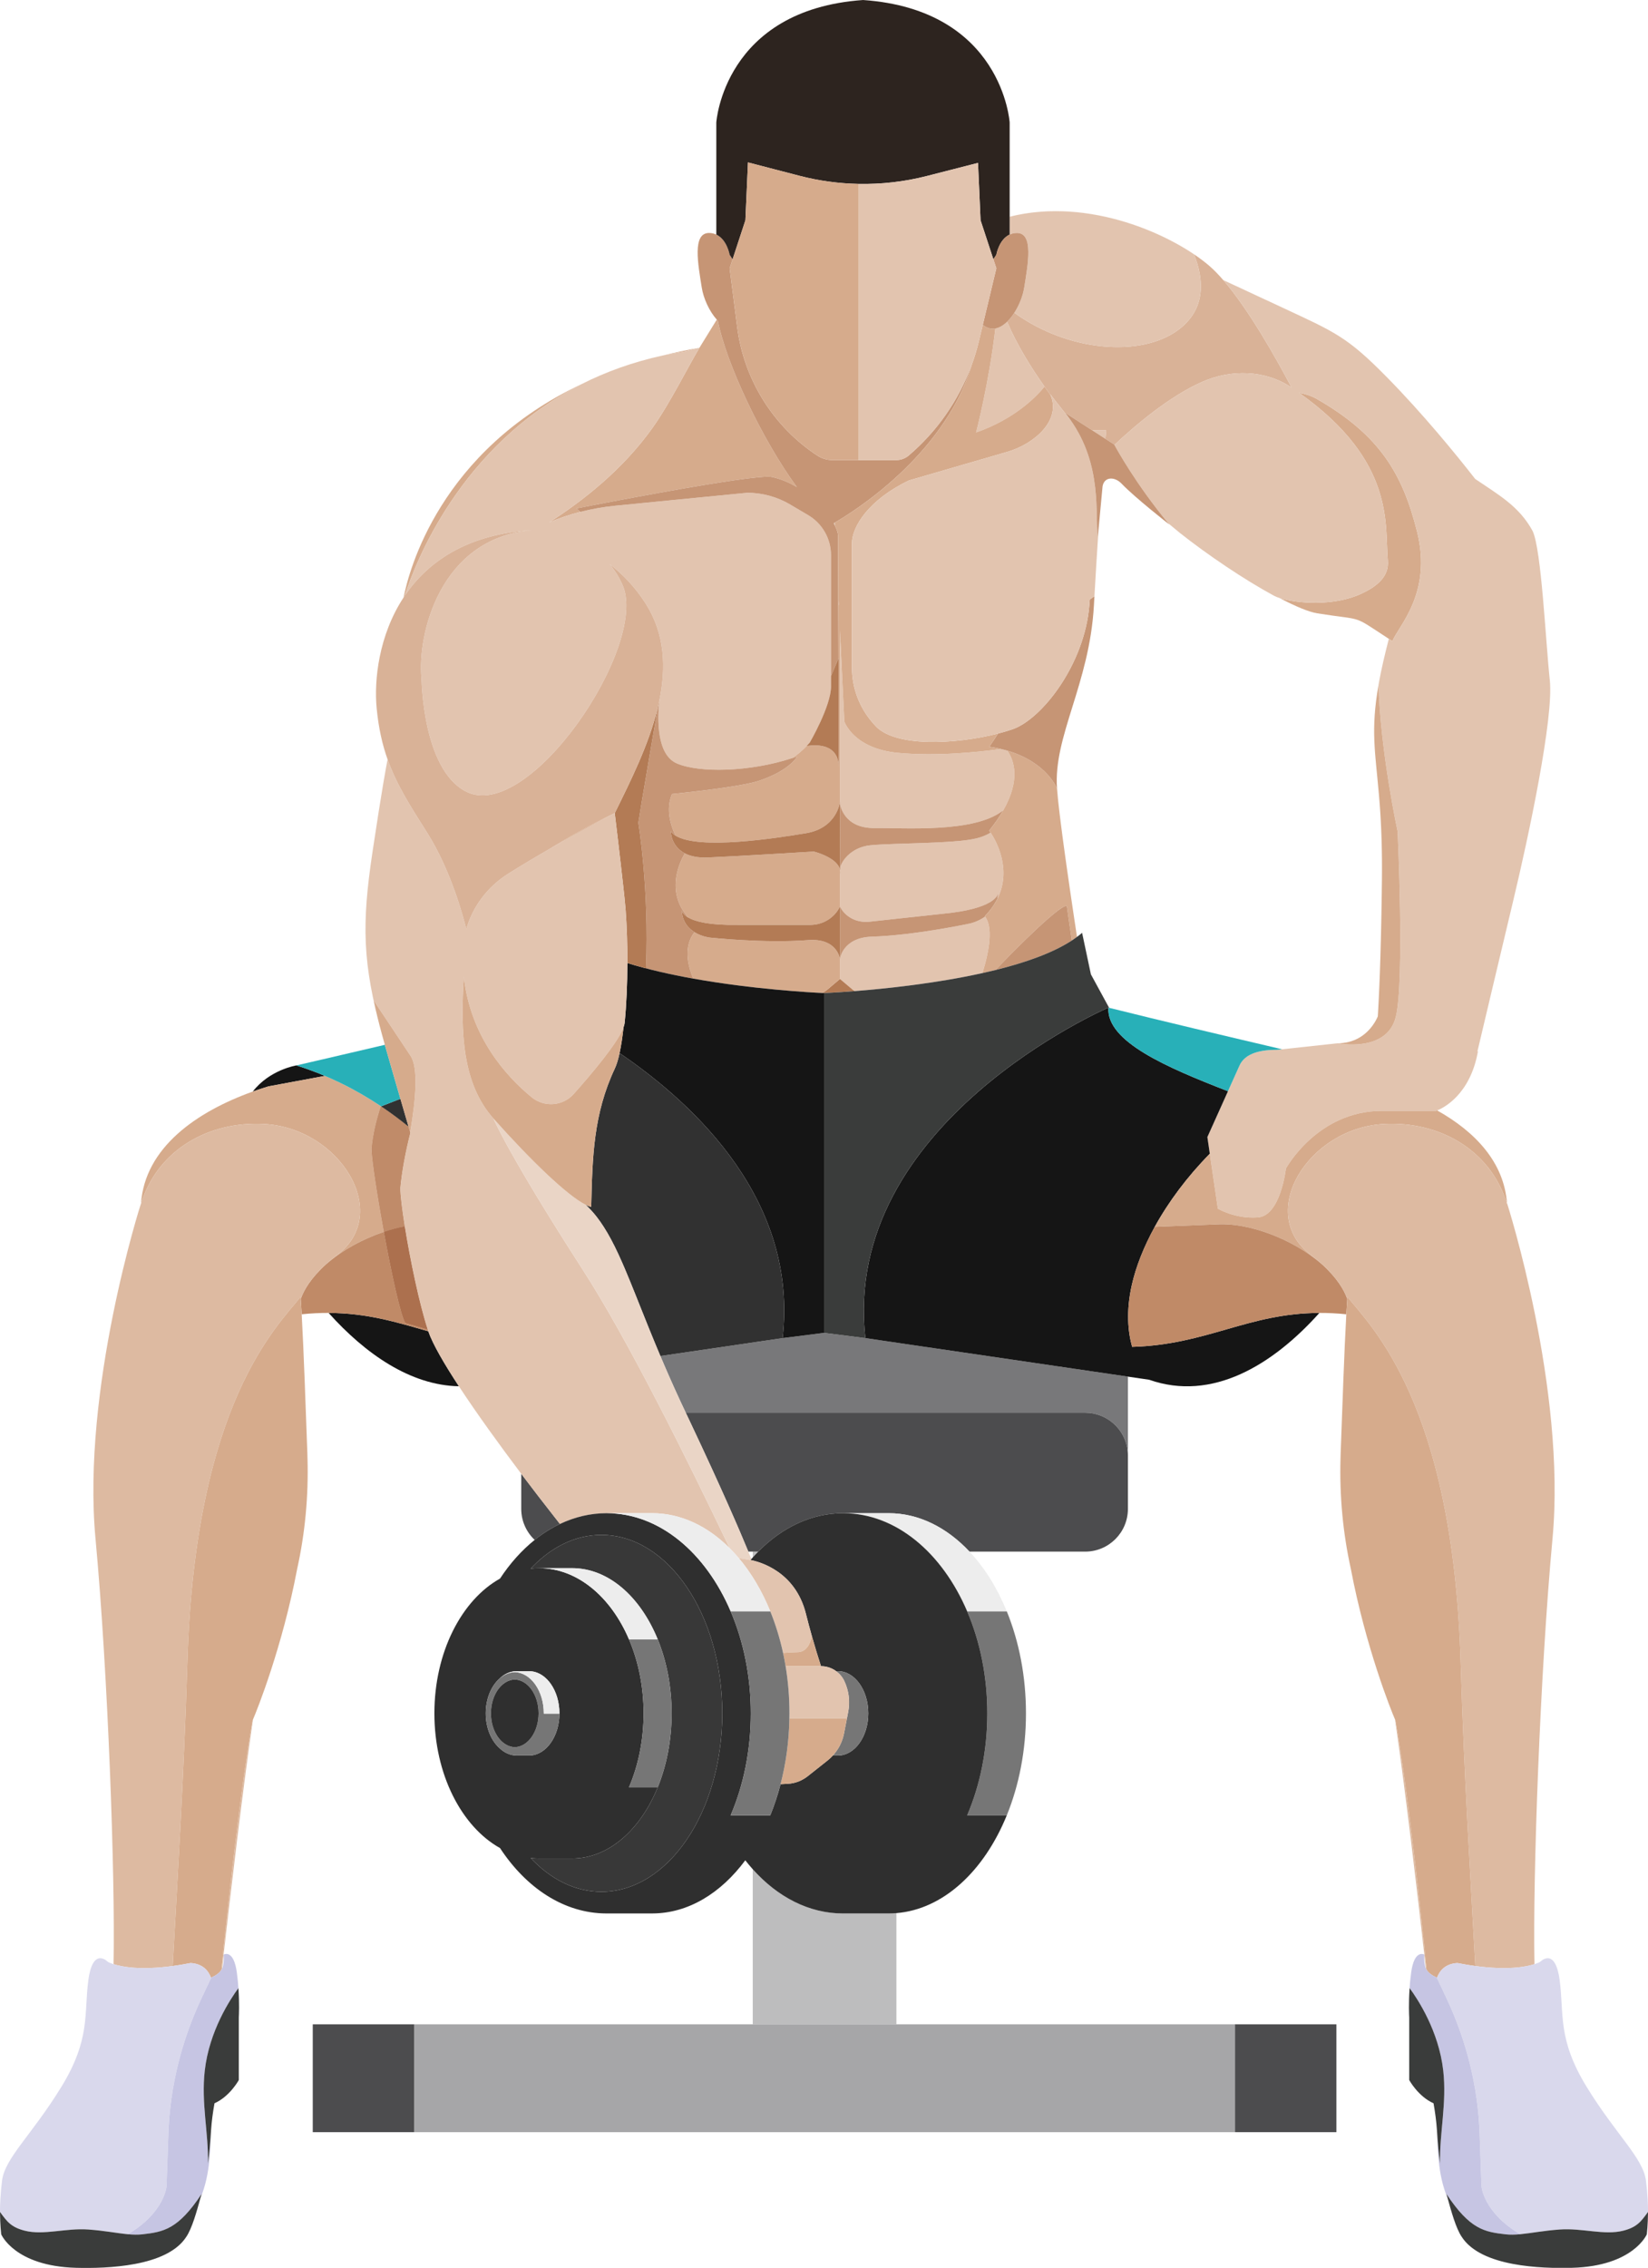 <?xml version="1.0" encoding="UTF-8"?><svg xmlns="http://www.w3.org/2000/svg" xmlns:xlink="http://www.w3.org/1999/xlink" height="829.7" preserveAspectRatio="xMidYMid meet" version="1.0" viewBox="-0.0 0.0 603.2 829.7" width="603.2" zoomAndPan="magnify"><defs><clipPath id="a"><path d="M 0 802 L 74 802 L 74 829.738 L 0 829.738 Z M 0 802"/></clipPath><clipPath id="b"><path d="M 525 716 L 603.199 716 L 603.199 818 L 525 818 Z M 525 716"/></clipPath><clipPath id="c"><path d="M 529 802 L 603.199 802 L 603.199 829.738 L 529 829.738 Z M 529 802"/></clipPath></defs><g><g><path d="M 505.41 344.27 C 505.434 343.281 505.461 342.273 505.484 341.234 C 505.461 342.273 505.434 343.281 505.41 344.27" fill="#e2c4af"/></g><g><path d="M 504.672 365.031 C 504.699 364.477 504.727 363.902 504.754 363.312 C 504.727 363.902 504.699 364.477 504.672 365.031" fill="#e2c4af"/></g><g><path d="M 504.867 360.711 C 504.895 360.059 504.922 359.391 504.949 358.699 C 504.922 359.391 504.895 360.059 504.867 360.711" fill="#e2c4af"/></g><g><path d="M 504.77 362.953 C 504.797 362.352 504.824 361.727 504.852 361.086 C 504.824 361.727 504.797 362.352 504.77 362.953" fill="#e2c4af"/></g><g><path d="M 505.699 329.977 C 505.719 328.82 505.734 327.648 505.754 326.449 C 505.734 327.648 505.719 328.82 505.699 329.977" fill="#e2c4af"/></g><g><path d="M 505.758 325.934 C 505.777 324.676 505.793 323.398 505.809 322.09 C 505.793 323.398 505.777 324.676 505.758 325.934" fill="#e2c4af"/></g><g><path d="M 504.965 358.316 C 504.992 357.602 505.02 356.871 505.047 356.117 C 505.02 356.871 504.992 357.602 504.965 358.316" fill="#e2c4af"/></g><g><path d="M 504.586 366.797 C 504.613 366.273 504.641 365.734 504.664 365.18 C 504.641 365.734 504.613 366.273 504.586 366.797" fill="#e2c4af"/></g><g><path d="M 505.633 333.855 C 505.652 332.77 505.672 331.66 505.691 330.523 C 505.672 331.66 505.652 332.77 505.633 333.855" fill="#e2c4af"/></g><g><path d="M 505.484 341.102 C 505.508 340.094 505.531 339.059 505.555 338 C 505.531 339.059 505.508 340.094 505.484 341.102" fill="#e2c4af"/></g><g><path d="M 505.824 315.07 C 505.824 314.895 505.82 314.715 505.82 314.539 C 505.82 314.715 505.824 314.895 505.824 315.07" fill="#e2c4af"/></g><g><path d="M 505.141 353.387 C 505.172 352.559 505.199 351.703 505.223 350.836 C 505.199 351.703 505.172 352.559 505.141 353.387" fill="#e2c4af"/></g><g><path d="M 505.324 347.395 C 505.352 346.496 505.375 345.578 505.398 344.641 C 505.375 345.578 505.352 346.496 505.324 347.395" fill="#e2c4af"/></g><g><path d="M 505.055 355.875 C 505.086 355.082 505.113 354.27 505.141 353.434 C 505.113 354.27 505.086 355.082 505.055 355.875" fill="#e2c4af"/></g><g><path d="M 505.562 337.617 C 505.582 336.574 505.605 335.504 505.625 334.414 C 505.605 335.504 505.582 336.574 505.562 337.617" fill="#e2c4af"/></g><g><path d="M 505.238 350.449 C 505.262 349.609 505.285 348.746 505.312 347.863 C 505.285 348.746 505.262 349.609 505.238 350.449" fill="#e2c4af"/></g><g><path d="M 504.895 292.926 C 504.855 292.43 504.816 291.938 504.773 291.453 C 504.816 291.938 504.855 292.43 504.895 292.926" fill="#e2c4af"/></g><g><path d="M 505.047 294.891 C 505.023 294.609 505.004 294.336 504.984 294.059 C 505.004 294.336 505.023 294.609 505.047 294.891" fill="#e2c4af"/></g><g><path d="M 505.371 299.98 C 505.359 299.77 505.348 299.559 505.336 299.348 C 505.348 299.559 505.359 299.77 505.371 299.98" fill="#e2c4af"/></g><g><path d="M 505.219 297.387 C 505.199 297.141 505.184 296.895 505.168 296.648 C 505.184 296.895 505.199 297.141 505.219 297.387" fill="#e2c4af"/></g><g><path d="M 504.488 368.594 C 504.516 368.133 504.539 367.664 504.566 367.176 C 504.539 367.664 504.516 368.133 504.488 368.594" fill="#e2c4af"/></g><g><path d="M 504.371 370.688 C 504.348 371.09 504.324 371.48 504.301 371.859 C 504.324 371.48 504.348 371.09 504.371 370.688" fill="#e2c4af"/></g><g><path d="M 505.785 311.648 C 505.781 311.469 505.777 311.289 505.773 311.109 C 505.777 311.289 505.781 311.469 505.785 311.648" fill="#e2c4af"/></g><g><path d="M 505.508 302.664 C 505.5 302.504 505.492 302.34 505.484 302.184 C 505.492 302.34 505.5 302.504 505.508 302.664" fill="#e2c4af"/></g><g><path d="M 505.715 308.375 C 505.711 308.223 505.703 308.07 505.699 307.914 C 505.703 308.066 505.711 308.223 505.715 308.375" fill="#e2c4af"/></g><g><path d="M 504.395 370.285 C 504.418 369.871 504.441 369.445 504.469 369.008 C 504.441 369.445 504.418 369.871 504.395 370.285" fill="#e2c4af"/></g><g><path d="M 505.613 305.285 L 505.605 305.027 L 505.613 305.285" fill="#e2c4af"/></g><g><path d="M 427.73 191.559 L 427.664 191.508 L 427.73 191.559" fill="#d6ab8c"/></g><g><path d="M 508.336 233.719 C 508.754 233.988 509.188 234.27 509.641 234.562 C 511.812 229.133 524.32 216.98 518.703 194.598 C 513.402 173.453 505.117 159.266 482.102 146.02 C 480.113 144.879 477.895 144.133 475.496 143.711 C 510.891 168.84 506.785 192.051 507.969 205.066 C 508.512 211.039 503.789 214.621 498.359 217.172 C 488.195 221.938 474.473 220.766 468.383 218.809 C 474.113 221.816 479.02 223.895 482.164 224.395 C 499.777 227.188 494.438 224.672 508.336 233.719" fill="#d6ab8c"/></g><g><path d="M 437.047 93.051 C 440.641 102.152 441.602 113.176 431.059 120.844 C 417.398 130.777 390.867 128.637 371.273 114.426 C 370.473 115.672 369.578 116.797 368.617 117.723 C 372.215 126.176 377.418 134.535 382.316 141.449 C 383.043 142.484 383.766 143.484 384.477 144.449 L 384.379 144.215 L 391.766 153.598 C 391.148 152.727 390.504 151.859 389.805 150.996 L 399.812 157.453 L 404.859 157.453 C 404.77 158.465 404.68 159.488 404.59 160.535 L 407.824 162.621 C 407.824 162.621 407.852 162.676 407.902 162.773 C 415.289 155.828 427.992 144.953 440.188 139.641 C 450.742 135.043 463.164 135.348 472.715 141.777 L 472.754 141.809 C 467.203 131.277 457.137 113.32 447.734 102.465 C 445.977 100.43 444.238 98.645 442.559 97.203 C 429.551 86.059 398.734 71.926 369.555 79.246 C 395.184 72.852 422.07 82.934 437.047 93.051" fill="#d9b297"/></g><g><path d="M 374.883 105.203 C 374.406 108.211 373.078 111.613 371.273 114.426 C 390.867 128.637 417.398 130.777 431.059 120.844 C 441.602 113.176 440.641 102.152 437.047 93.051 C 422.07 82.934 395.184 72.852 369.555 79.293 L 369.555 85.824 C 370.328 85.465 371.199 85.234 372.219 85.234 C 378.43 85.234 376.211 96.773 374.883 105.203" fill="#e2c4af"/></g><g><path d="M 472.715 141.777 C 463.164 135.348 450.742 135.043 440.188 139.641 C 427.992 144.953 415.289 155.828 407.902 162.773 C 408.727 164.297 415.844 177.242 427.664 191.508 L 427.73 191.559 C 429.562 193.102 431.031 194.32 431.883 194.996 C 442.02 203.027 455.426 212.066 466.352 217.984 C 466.871 218.266 467.559 218.547 468.383 218.809 C 474.473 220.766 488.195 221.938 498.359 217.172 C 503.789 214.621 508.512 211.039 507.969 205.066 C 506.785 192.051 510.891 168.84 475.496 143.711 C 477.895 144.133 480.113 144.879 482.102 146.02 C 505.117 159.266 513.402 173.453 518.703 194.598 C 524.32 216.98 511.812 229.133 509.641 234.562 C 509.188 234.27 508.754 233.988 508.336 233.719 C 507.527 236.887 506.852 239.633 506.359 241.773 C 501.055 264.898 503.16 272.645 504.723 290.855 C 503.383 275.191 501.637 267.254 504.555 250.625 C 505.297 275.383 511.559 304.199 511.559 304.199 C 511.559 304.199 514.113 358.504 510.918 371.922 C 507.723 385.34 489.543 381.699 489.543 381.699 L 469.281 383.883 L 467.492 384.074 C 462.008 384.074 455.617 385.027 453.562 390.113 L 449.465 399.227 L 441.922 416.004 L 442.812 422.102 L 445.754 442.195 C 445.754 442.195 452.141 446.031 460.445 445.391 C 468.754 444.754 470.668 427.504 470.668 427.504 C 470.668 427.504 482.168 406.422 505.809 406.422 C 517.945 406.422 525.613 406.422 525.613 406.422 C 525.613 406.422 525.77 406.367 526.035 406.262 C 528.195 405.398 538.105 400.605 540.945 384.699 L 540.781 384.609 C 542.547 377.145 548.922 350.207 553.844 329.637 C 559.613 305.527 568.727 262.605 567.262 248.879 C 565.699 234.246 564.207 201.273 560.996 194.316 C 556.055 185.199 548.574 181.098 539.949 175.227 C 532.867 166.16 520.941 151.547 507.723 138.094 C 493.047 123.152 488.559 121.48 469.391 112.539 C 459.535 107.941 452.578 104.707 447.734 102.465 C 457.137 113.32 467.203 131.277 472.754 141.809 L 472.715 141.777" fill="#e2c4af"/></g><g><path d="M 212.965 140.477 C 160.945 164.98 149.641 208.844 147.734 218.562 C 147.883 218.344 148.023 218.117 148.176 217.898 C 151.707 206.809 168.117 163.078 212.965 140.477" fill="#d6ab8c"/></g><g><path d="M 256.008 127.23 C 251.379 128.039 246.949 128.98 242.703 130.031 C 245.363 129.453 248.094 128.941 250.898 128.512 L 256.008 127.23" fill="#d6ab8c"/></g><g><path d="M 200.98 191.129 C 204.684 189.559 208.512 188.281 212.414 187.277 L 210.984 186.008 C 210.984 186.008 276.125 173.141 282.52 174.508 C 285.758 175.203 288.844 176.523 291.66 178.191 C 278.742 160.57 265.641 132.52 262.773 117.383 C 262.633 117.234 262.492 117.086 262.355 116.934 L 256.008 127.23 C 251.734 134.348 245.148 147.676 238.758 156.621 C 227.918 171.797 213.34 183.258 200.98 191.129" fill="#d6ab8c"/></g><g><path d="M 148.176 217.898 C 156.566 205.547 170.957 195.426 194.684 193.957 C 160.816 196.867 152.734 232.391 154.258 248.074 C 154.352 249.059 154.699 281.223 170.398 289.508 C 193.398 301.645 237.504 236.27 227.898 214.117 C 226.578 211.082 224.926 208.512 223.066 206.32 C 227.844 210.012 232.504 214.77 236.387 220.906 C 243.348 231.914 243.883 244.156 241.309 256.449 C 240.598 263.41 240.391 276.086 247.703 279.285 C 255.781 282.82 274.41 282.504 290.051 277.324 C 291.926 276.062 293.668 274.594 295.246 272.93 C 295.637 272.52 296.016 272.098 296.387 271.66 C 296.387 271.66 304.156 258.348 304.156 251.176 L 304.156 203.113 C 304.156 197.102 300.98 191.535 295.809 188.48 L 289.203 184.578 C 284.449 181.77 279.027 180.285 273.504 180.285 L 225.328 185.008 C 220.961 185.438 216.645 186.195 212.414 187.277 C 208.512 188.281 204.684 189.559 200.98 191.129 C 213.34 183.258 227.918 171.797 238.758 156.621 C 245.148 147.676 251.734 134.348 256.008 127.23 L 250.898 128.512 C 248.094 128.941 245.363 129.453 242.703 130.031 C 231.621 132.434 221.746 136.051 212.965 140.477 C 168.117 163.078 151.707 206.809 148.176 217.898" fill="#e2c4af"/></g><g><path d="M 277.523 567.672 L 275.523 567.672 L 275.523 569.805 C 276.18 569.07 276.844 568.359 277.523 567.672" fill="#bdbdbe"/></g><g><path d="M 308.758 700.051 L 308.602 700.059 C 296.074 700.059 284.574 693.988 275.523 683.871 L 275.523 740.609 L 328.102 740.609 L 328.102 699.926 C 327.207 700 326.305 700.047 325.398 700.051 L 308.758 700.051" fill="#bdbdbe"/></g><g><path d="M 151.613 740.609 L 151.613 780.066 L 452.012 780.066 L 452.012 740.609 L 151.613 740.609" fill="#a6a6a8"/></g><g><path d="M 151.613 740.609 L 114.477 740.609 L 114.477 780.066 L 151.613 780.066 L 151.613 740.609" fill="#4c4c4e"/></g><g><path d="M 489.152 780.066 L 489.152 740.609 L 452.012 740.609 L 452.012 780.066 L 489.152 780.066" fill="#4c4c4e"/></g><g><path d="M 301.602 487.641 L 286.449 489.559 L 241.711 496.117 C 243.902 501.305 246.336 506.855 249.105 512.816 C 249.688 514.066 250.285 515.34 250.898 516.625 L 251.004 516.855 L 397.191 516.855 C 405.301 516.855 411.969 523.023 412.762 530.922 C 412.812 530.402 412.84 529.875 412.84 529.34 L 412.84 503.648 L 316.754 489.559 L 301.602 487.641" fill="#78787a"/></g><g><path d="M 202.754 554.742 C 199.211 550.242 195.086 544.902 190.785 539.199 L 190.785 552.023 C 190.785 556.508 192.68 560.535 195.699 563.391 C 198.621 561.051 201.715 559.094 204.953 557.555 C 204.219 556.609 203.484 555.672 202.754 554.742" fill="#4c4c4e"/></g><g><path d="M 397.191 516.855 L 251.004 516.855 C 251.578 518.062 252.141 519.254 252.691 520.418 C 264.316 545.023 270.77 560.047 273.906 567.672 L 277.523 567.672 C 286.242 558.844 296.98 553.617 308.602 553.617 L 308.719 553.621 L 325.254 553.617 C 336.324 553.617 346.555 558.84 354.855 567.672 L 397.191 567.672 C 405.836 567.672 412.84 560.664 412.84 552.023 L 412.84 532.504 C 412.84 531.969 412.812 531.441 412.762 530.922 C 411.969 523.023 405.301 516.855 397.191 516.855" fill="#4c4c4e"/></g><g><path d="M 391.703 326.008 L 391.711 326.059 L 391.703 326.008" fill="#e2c4af"/></g><g><path d="M 390.051 314.457 L 390.09 314.715 L 390.051 314.457" fill="#e2c4af"/></g><g><path d="M 389.332 309.242 C 389.355 309.414 389.379 309.59 389.402 309.762 C 389.379 309.59 389.355 309.414 389.332 309.242" fill="#e2c4af"/></g><g><path d="M 389.113 307.629 C 389.137 307.781 389.156 307.934 389.176 308.09 C 389.156 307.934 389.137 307.781 389.113 307.629" fill="#e2c4af"/></g><g><path d="M 389.785 312.547 C 389.812 312.723 389.836 312.898 389.859 313.078 C 389.836 312.898 389.812 312.723 389.785 312.547" fill="#e2c4af"/></g><g><path d="M 389.555 310.871 C 389.578 311.047 389.602 311.223 389.629 311.398 C 389.602 311.223 389.578 311.047 389.555 310.871" fill="#e2c4af"/></g><g><path d="M 307.441 293.922 C 307.441 293.922 308.422 303.121 320.18 302.953 C 330.621 302.809 356.805 304.902 367.23 296.422 C 373.539 285.383 371.223 278.309 368.734 274.648 C 367.973 274.426 367.172 274.219 366.348 274.023 C 357.73 275.203 342.73 276.715 328.84 275.449 C 312.297 273.945 309.035 263.949 309.035 263.949 L 307.438 230.676 L 307.438 293.34 L 307.441 294.184 L 307.441 293.922" fill="#e2c4af"/></g><g><path d="M 360.57 335.344 C 357.898 337.258 355.094 337.855 355.094 337.855 C 355.094 337.855 335.105 342.184 319.066 342.691 C 308.383 343.027 307.438 350.84 307.438 350.84 L 307.438 358.156 L 312.156 362.137 C 312.363 362.305 312.59 362.457 312.809 362.609 C 324.176 361.715 342.477 359.812 359.586 356.012 C 362.336 347.109 363.383 339.266 360.57 335.344" fill="#e2c4af"/></g><g><path d="M 392.172 329.203 L 392.184 329.262 L 392.172 329.203" fill="#e2c4af"/></g><g><path d="M 392.641 332.367 L 392.652 332.438 L 392.641 332.367" fill="#e2c4af"/></g><g><path d="M 318.66 309.238 C 314.812 309.602 311.191 311.465 308.918 314.59 C 308.305 315.434 307.809 316.352 307.523 317.312 L 307.527 318.445 C 307.605 318.902 307.617 319.383 307.531 319.887 L 307.527 318.445 C 307.504 318.312 307.473 318.184 307.438 318.055 L 307.438 331.672 L 307.523 331.836 C 309.562 335.652 313.754 337.695 318.285 337.203 L 344.812 334.328 C 363.926 332.555 365.246 327.508 365.336 326.684 L 365.34 326.566 L 365.336 326.684 C 365.309 327.441 365.215 328.152 365.066 328.816 C 370.496 317.945 364.473 307.469 362.586 304.633 C 361.109 305.52 359.355 306.262 357.27 306.758 C 349.074 308.695 327.625 308.395 318.66 309.238" fill="#e2c4af"/></g><g><path d="M 393.156 335.832 C 393.129 335.633 393.098 335.43 393.066 335.23 C 393.082 335.324 393.098 335.426 393.113 335.52 C 393.129 335.625 393.145 335.727 393.156 335.832" fill="#e2c4af"/></g><g><path d="M 387.598 295.602 C 387.613 295.73 387.629 295.863 387.645 295.992 C 387.629 295.863 387.613 295.73 387.598 295.602" fill="#e2c4af"/></g><g><path d="M 387.461 294.375 C 387.473 294.492 387.484 294.613 387.5 294.73 C 387.484 294.613 387.473 294.492 387.461 294.375" fill="#e2c4af"/></g><g><path d="M 306.805 217.539 L 306.82 221.34 L 306.988 221.34 Z M 306.805 217.539" fill="#e2c4af"/></g><g><path d="M 387.332 293.207 L 387.355 293.434 L 387.332 293.207" fill="#e2c4af"/></g><g><path d="M 387.746 296.891 C 387.766 297.031 387.781 297.176 387.797 297.316 C 387.781 297.176 387.766 297.031 387.746 296.891" fill="#e2c4af"/></g><g><path d="M 388.09 299.715 C 388.102 299.816 388.113 299.918 388.129 300.023 C 388.113 299.918 388.102 299.816 388.09 299.715" fill="#e2c4af"/></g><g><path d="M 388.285 301.293 L 388.309 301.461 L 388.285 301.293" fill="#e2c4af"/></g><g><path d="M 388.703 304.535 L 388.711 304.574 L 388.703 304.535" fill="#e2c4af"/></g><g><path d="M 387.906 298.238 C 387.926 298.375 387.941 298.512 387.961 298.648 C 387.941 298.512 387.926 298.375 387.906 298.238" fill="#e2c4af"/></g><g><path d="M 388.902 306.043 C 388.922 306.184 388.941 306.328 388.961 306.473 C 388.941 306.328 388.922 306.184 388.902 306.043" fill="#e2c4af"/></g><g><path d="M 404.859 157.453 L 399.812 157.453 L 404.59 160.535 C 404.68 159.488 404.77 158.465 404.859 157.453" fill="#e2c4af"/></g><g><path d="M 305.137 191.438 C 305.301 191.727 305.453 192.012 305.594 192.285 L 305.543 191.207 C 305.387 191.297 305.258 191.371 305.137 191.438" fill="#e2c4af"/></g><g><path d="M 364.316 120.188 C 362.012 140.035 357.27 158.219 357.27 158.219 C 371.238 153.328 379.078 145.402 382.312 141.453 C 377.418 134.535 372.215 126.176 368.617 117.723 C 367.281 119.016 365.82 119.914 364.316 120.188" fill="#e2c4af"/></g><g><path d="M 291.66 178.191 C 288.844 176.523 285.758 175.203 282.52 174.508 C 276.125 173.141 210.984 186.008 210.984 186.008 L 212.414 187.277 C 216.645 186.195 220.961 185.438 225.328 185.008 L 273.504 180.285 C 279.027 180.285 284.449 181.77 289.203 184.578 L 295.809 188.48 C 300.98 191.535 304.156 197.102 304.156 203.113 L 304.156 247.348 L 306.895 240.902 L 306.82 221.34 L 306.805 217.539 L 306.75 203.113 L 306.75 196.066 C 306.75 195.078 306.344 193.77 305.594 192.285 C 305.453 192.012 305.301 191.727 305.137 191.438 C 305.258 191.371 305.387 191.297 305.543 191.207 C 311.684 187.672 344.938 167.273 355.418 134.367 L 355.551 133.812 C 350.859 146.496 342.977 157.824 332.594 166.66 C 331.332 167.734 329.727 168.324 328.07 168.324 L 304.699 168.324 C 302.723 168.324 300.793 167.746 299.145 166.66 C 283 156.027 272.297 138.887 269.832 119.715 L 267.062 98.164 L 268.141 94.871 C 267.488 93.836 267.062 93.223 267.062 93.223 C 267.062 93.223 266.117 87.652 262.18 85.824 C 261.41 85.465 260.535 85.234 259.52 85.234 C 253.305 85.234 255.523 96.773 256.855 105.203 C 257.484 109.184 259.598 113.855 262.355 116.934 C 262.492 117.086 262.633 117.234 262.773 117.383 C 265.641 132.52 278.742 160.57 291.66 178.191" fill="#c69575"/></g><g><path d="M 307.438 358.156 L 302.719 362.137 C 302.168 362.578 301.578 362.953 300.969 363.293 C 301.375 363.312 301.602 363.32 301.602 363.32 C 301.602 363.32 305.941 363.148 312.809 362.609 C 312.59 362.457 312.363 362.305 312.156 362.137 L 307.438 358.156" fill="#b37b55"/></g><g><path d="M 320.18 302.953 C 308.422 303.121 307.441 293.922 307.441 293.922 L 307.441 294.184 L 307.523 317.312 C 307.809 316.352 308.305 315.434 308.918 314.59 C 311.191 311.465 314.812 309.602 318.66 309.238 C 327.625 308.395 349.074 308.695 357.27 306.758 C 359.355 306.262 361.109 305.52 362.586 304.633 C 362.262 304.145 362.062 303.883 362.062 303.883 C 364.219 301.215 365.906 298.73 367.23 296.422 C 356.805 304.902 330.621 302.809 320.18 302.953" fill="#c69575"/></g><g><path d="M 344.812 334.328 L 318.285 337.203 C 313.754 337.695 309.562 335.652 307.523 331.836 L 307.438 331.672 L 307.438 350.84 C 307.438 350.84 308.383 343.027 319.066 342.691 C 335.105 342.184 355.094 337.855 355.094 337.855 C 355.094 337.855 357.898 337.258 360.57 335.344 L 360.465 335.188 C 362.52 333.082 364.008 330.941 365.066 328.816 C 365.215 328.152 365.309 327.441 365.336 326.684 C 365.246 327.508 363.926 332.555 344.812 334.328" fill="#c69575"/></g><g><path d="M 365.34 326.566 L 365.336 326.684 L 365.34 326.566" fill="#c69575"/></g><g><path d="M 393.156 335.832 C 393.145 335.727 393.129 335.625 393.113 335.52 C 393.098 335.426 393.082 335.324 393.066 335.23 C 392.93 334.305 392.789 333.375 392.652 332.438 L 392.641 332.367 C 392.488 331.34 392.336 330.305 392.184 329.262 L 392.172 329.203 C 392.02 328.156 391.863 327.109 391.711 326.059 L 391.703 326.008 C 391.551 324.945 391.395 323.883 391.242 322.82 C 390.934 320.68 390.629 318.547 390.328 316.441 C 390.25 315.863 390.168 315.285 390.09 314.715 L 390.051 314.457 C 389.988 313.996 389.922 313.535 389.859 313.078 C 389.836 312.898 389.812 312.723 389.785 312.547 C 389.734 312.16 389.68 311.777 389.629 311.398 C 389.602 311.223 389.578 311.047 389.555 310.871 C 389.504 310.496 389.453 310.129 389.402 309.762 C 389.379 309.59 389.355 309.414 389.332 309.242 C 389.281 308.855 389.227 308.473 389.176 308.09 C 389.156 307.934 389.137 307.781 389.113 307.629 C 389.062 307.238 389.012 306.855 388.961 306.473 C 388.941 306.328 388.922 306.184 388.902 306.043 C 388.84 305.551 388.773 305.059 388.711 304.574 C 388.566 303.484 388.434 302.457 388.309 301.461 L 388.285 301.293 C 388.234 300.863 388.18 300.441 388.129 300.023 C 388.113 299.918 388.102 299.816 388.09 299.715 C 388.047 299.355 388 299 387.961 298.648 C 387.941 298.512 387.926 298.375 387.906 298.238 C 387.871 297.93 387.836 297.621 387.797 297.316 C 387.781 297.176 387.766 297.031 387.746 296.891 C 387.711 296.59 387.676 296.289 387.645 295.992 C 387.629 295.863 387.613 295.73 387.598 295.602 C 387.562 295.309 387.531 295.02 387.5 294.73 C 387.484 294.613 387.473 294.492 387.461 294.375 C 387.422 294.055 387.391 293.742 387.355 293.434 L 387.332 293.207 C 387.289 292.82 387.25 292.445 387.215 292.082 C 387.078 290.746 386.969 289.551 386.895 288.52 C 386.895 288.52 383.258 278.934 368.734 274.648 C 371.223 278.309 373.539 285.383 367.23 296.422 C 365.906 298.73 364.219 301.215 362.062 303.883 C 362.062 303.883 362.262 304.145 362.586 304.633 C 364.473 307.469 370.496 317.945 365.066 328.816 C 364.008 330.941 362.52 333.082 360.465 335.188 L 360.57 335.344 C 363.383 339.266 362.336 347.109 359.586 356.012 C 361.184 355.656 362.77 355.285 364.34 354.898 C 379.734 338.828 390.242 329.746 390.52 331.711 C 391.137 336.152 391.75 340.316 392.324 344.078 C 392.98 343.648 393.605 343.215 394.203 342.77 C 394.145 342.359 394.082 341.957 394.02 341.543 C 393.738 339.695 393.449 337.781 393.156 335.832" fill="#d6ab8c"/></g><g><path d="M 386.895 288.52 C 385.473 269.406 398.785 250.277 400.395 221.492 C 400.457 220.359 400.52 219.258 400.582 218.145 L 398.891 219.316 C 398.836 219.992 398.781 220.672 398.727 221.359 C 397.008 243.008 381.383 263.121 370.539 266.828 C 368.926 267.379 367.152 267.898 365.273 268.383 C 364.27 269.992 363.203 271.605 362.062 273.215 C 363.578 273.434 365 273.711 366.348 274.023 C 367.172 274.219 367.973 274.426 368.734 274.648 C 383.258 278.934 386.895 288.52 386.895 288.52" fill="#c69575"/></g><g><path d="M 270.062 338.379 L 296.59 338.379 C 301.117 338.379 305.309 335.887 307.352 331.844 L 307.438 331.672 L 307.438 318.055 C 306.211 313.586 297.855 311.547 297.855 311.547 C 297.855 311.547 269.629 313.285 259.098 313.719 C 255.352 313.871 252.645 313.227 250.68 312.211 C 249.398 314.297 243.074 325.785 251.934 335.703 C 254.445 337.141 259.574 338.547 270.062 338.379" fill="#d6ab8c"/></g><g><path d="M 277.73 285.672 C 272.566 287.395 259.164 289.113 245.961 290.488 C 244.492 294.035 244.102 299.059 247.242 305.707 C 255.809 311.09 284.363 306.605 294.98 304.84 C 306.48 302.922 307.438 293.34 307.438 293.34 L 307.438 230.676 L 309.035 263.949 C 309.035 263.949 312.297 273.945 328.84 275.449 C 342.73 276.715 357.73 275.203 366.348 274.023 C 365 273.711 363.578 273.434 362.062 273.215 C 363.203 271.605 364.27 269.992 365.273 268.383 C 349.871 272.344 326.969 273.598 320.02 265.117 L 319.387 264.395 C 314.512 258.809 311.824 251.641 311.824 244.223 L 311.824 198.785 C 311.824 192.699 317.977 182.816 332.672 175.785 L 368.676 165.32 C 378.555 162.449 388.57 153.77 384.477 144.449 C 383.766 143.484 383.043 142.484 382.312 141.453 C 379.078 145.402 371.238 153.328 357.27 158.219 C 357.27 158.219 362.012 140.035 364.316 120.188 C 362.793 120.465 361.234 120.094 359.723 118.832 L 358.293 124.785 C 357.559 127.855 356.641 130.871 355.551 133.812 L 355.418 134.367 C 344.938 167.273 311.684 187.672 305.543 191.207 L 305.594 192.285 C 306.344 193.77 306.75 195.078 306.75 196.066 L 306.75 203.113 L 306.805 217.539 L 306.988 221.34 L 306.82 221.34 L 306.895 240.902 L 307.012 240.633 C 307.012 240.633 307.012 272.422 307.012 280.883 C 307.012 282.309 307.012 282.941 307.012 282.938 C 307.012 282.941 307.012 282.309 307.012 280.883 C 307.012 272.203 299.148 272.332 295.246 272.93 C 293.668 274.594 291.926 276.062 290.051 277.324 C 290.633 277.133 291.211 276.934 291.785 276.73 C 291.785 276.73 289.23 281.84 277.73 285.672" fill="#d6ab8c"/></g><g><path d="M 302.719 362.137 L 307.438 358.156 L 307.438 350.84 C 307.438 350.84 306.492 343.129 295.809 343.949 C 279.766 345.188 259.777 343.023 259.777 343.023 C 259.777 343.023 256.914 342.723 254.215 341.051 C 252.238 343.512 249.84 348.809 253.758 358.035 C 275.754 361.973 297.094 363.113 300.969 363.293 C 301.578 362.953 302.168 362.578 302.719 362.137" fill="#d6ab8c"/></g><g><path d="M 307.012 280.883 C 307.012 272.422 307.012 240.633 307.012 240.633 L 306.895 240.902 L 304.156 247.348 L 304.156 251.176 C 304.156 258.348 296.387 271.66 296.387 271.66 C 296.016 272.098 295.637 272.52 295.246 272.93 C 299.148 272.332 307.012 272.203 307.012 280.883" fill="#b37b55"/></g><g><path d="M 254.215 341.051 C 251.883 339.605 249.676 337.141 249.539 332.961 L 249.531 332.844 L 249.539 332.961 C 249.578 333.328 249.871 334.523 251.934 335.703 C 243.074 325.785 249.398 314.297 250.68 312.211 C 245.449 309.504 245.523 304.152 245.523 304.152 C 245.938 304.746 246.527 305.258 247.242 305.707 C 244.102 299.059 244.492 294.035 245.961 290.488 C 259.164 289.113 272.566 287.395 277.73 285.672 C 289.23 281.84 291.785 276.73 291.785 276.73 C 291.211 276.934 290.633 277.133 290.051 277.324 C 274.41 282.504 255.781 282.82 247.703 279.285 C 240.391 276.086 240.598 263.41 241.309 256.449 C 241.102 257.438 240.883 258.418 240.637 259.402 L 240.676 259.48 C 240.676 259.48 234.285 296.531 233.648 301.008 C 233.648 301.008 237.66 325.105 236.449 354.273 C 234.121 353.66 231.844 353.012 229.633 352.32 C 237.176 354.691 245.512 356.559 253.758 358.035 C 249.84 348.809 252.238 343.512 254.215 341.051" fill="#c69575"/></g><g><path d="M 364.34 354.898 C 375.227 352.203 385.289 348.676 392.324 344.078 C 391.75 340.316 391.137 336.152 390.52 331.711 C 390.242 329.746 379.734 338.828 364.34 354.898" fill="#c69575"/></g><g><path d="M 368.676 165.32 L 332.672 175.785 C 317.977 182.816 311.824 192.699 311.824 198.785 L 311.824 244.223 C 311.824 251.641 314.512 258.809 319.387 264.395 L 320.02 265.117 C 326.969 273.598 349.871 272.344 365.273 268.383 C 367.152 267.898 368.926 267.379 370.539 266.828 C 381.383 263.121 397.008 243.008 398.727 221.359 C 398.781 220.672 398.836 219.992 398.891 219.316 L 400.582 218.145 C 401.086 209.305 401.594 201.105 402.098 193.535 L 401.816 196.527 C 400.727 188.102 403.621 170.312 391.766 153.598 L 384.379 144.215 L 384.477 144.449 C 388.57 153.77 378.555 162.449 368.676 165.32" fill="#e2c4af"/></g><g><path d="M 120.281 480.34 C 133.715 495.324 150.281 506.859 167.961 507.172 C 162.512 498.859 158.32 491.629 156.77 487.062 C 145.391 483.809 134.484 480.387 120.281 480.34" fill="#151515"/></g><g><path d="M 118.895 393.625 C 118.449 393.438 118.004 393.242 117.551 393.062 C 117.23 392.93 116.91 392.789 116.586 392.66 C 115.582 392.262 114.566 391.891 113.547 391.52 C 113.215 391.398 112.887 391.266 112.551 391.148 C 111.203 390.672 109.848 390.219 108.477 389.793 C 108.477 389.793 98.68 391.352 92.516 399.359 C 94.418 398.684 96.332 398.043 98.254 397.461 L 118.895 393.625" fill="#151515"/></g><g><path d="M 51.805 439.809 C 58.023 420.523 76.48 410.156 96.609 411.211 C 124.426 412.672 143.566 443.797 123.441 459.129 C 121.887 460.312 120.504 461.469 119.266 462.594 C 125.25 457.367 132.926 453.223 140.504 450.684 C 138.016 437.145 135.992 423.887 135.992 420.258 C 136.461 415.023 137.715 409.801 139.395 404.699 C 138.258 403.941 137.105 403.195 135.938 402.469 L 135.895 402.441 C 134.73 401.719 133.551 401.012 132.359 400.32 L 132.188 400.223 C 131.055 399.566 129.902 398.934 128.742 398.312 C 128.621 398.246 128.508 398.184 128.387 398.121 C 127.297 397.539 126.191 396.984 125.078 396.438 C 124.891 396.344 124.703 396.246 124.512 396.152 C 123.473 395.648 122.418 395.164 121.359 394.691 C 121.098 394.57 120.84 394.445 120.574 394.332 C 120.02 394.086 119.453 393.859 118.895 393.625 L 98.254 397.461 C 96.332 398.043 94.418 398.684 92.516 399.359 C 71.848 406.762 53.047 419.918 51.609 440.301 L 51.656 440.324 C 51.707 440.152 51.746 439.984 51.805 439.809" fill="#d6ab8c"/></g><g><path d="M 156.77 487.062 C 156.691 486.832 156.625 486.629 156.562 486.438 C 153.656 485.598 150.906 484.773 148.355 484.043 C 146.605 481.176 143.27 465.758 140.504 450.684 C 132.926 453.223 125.25 457.367 119.266 462.594 C 113.723 467.633 111.199 472 110.078 475.215 C 110.195 476.875 110.316 478.758 110.43 480.836 C 113.898 480.484 117.172 480.328 120.281 480.34 C 134.484 480.387 145.391 483.809 156.77 487.062" fill="#c08a67"/></g><g><path d="M 139.484 404.758 L 139.395 404.699 C 137.715 409.801 136.461 415.023 135.992 420.258 C 135.992 423.887 138.016 437.145 140.504 450.684 C 143.094 449.812 145.668 449.141 148.16 448.668 C 147.156 442.395 146.531 437.207 146.531 434.633 C 147.051 428.883 148.383 421.574 150.199 414.43 C 150.047 413.902 149.824 413.156 149.547 412.211 C 146.344 409.594 142.984 407.102 139.484 404.758" fill="#d6ab8c"/></g><g><path d="M 140.504 450.684 C 138.016 437.145 135.992 423.887 135.992 420.258 C 136.461 415.023 137.715 409.801 139.395 404.699 L 139.484 404.758 C 142.984 407.102 146.344 409.594 149.547 412.211 C 149.824 413.156 150.047 413.902 150.199 414.43 C 148.383 421.574 147.051 428.883 146.531 434.633 C 146.531 437.207 147.156 442.395 148.16 448.668 C 145.668 449.141 143.094 449.812 140.504 450.684" fill="#c08b69"/></g><g><path d="M 148.355 484.043 C 150.906 484.773 153.656 485.598 156.562 486.438 C 153.488 477.074 150.105 460.824 148.16 448.668 C 145.668 449.141 143.094 449.812 140.504 450.684 C 143.27 465.758 146.605 481.176 148.355 484.043" fill="#c08a67"/></g><g><path d="M 156.562 486.438 C 153.656 485.598 150.906 484.773 148.355 484.043 C 146.605 481.176 143.27 465.758 140.504 450.684 C 143.094 449.812 145.668 449.141 148.16 448.668 C 150.105 460.824 153.488 477.074 156.562 486.438" fill="#ac704e"/></g><g><path d="M 301.602 363.32 C 301.602 363.32 301.375 363.312 300.969 363.293 C 297.094 363.113 275.754 361.973 253.758 358.035 C 245.512 356.559 237.176 354.691 229.633 352.332 C 229.617 360 229.293 367.656 228.629 374.238 C 228.586 374.699 228.449 375.227 228.234 375.812 C 227.84 379.391 227.355 382.617 226.773 385.293 C 254.824 404.375 292.133 439.594 286.449 489.559 L 301.602 487.641 L 301.602 363.32" fill="#151515"/></g><g><path d="M 113.547 391.52 C 113.215 391.398 112.887 391.266 112.551 391.148 C 112.887 391.266 113.215 391.398 113.547 391.52" fill="#313131"/></g><g><path d="M 117.551 393.062 C 117.23 392.93 116.91 392.789 116.586 392.66 C 116.91 392.789 117.23 392.93 117.551 393.062" fill="#313131"/></g><g><path d="M 125.078 396.438 C 124.891 396.344 124.703 396.246 124.512 396.152 C 124.703 396.246 124.891 396.344 125.078 396.438" fill="#313131"/></g><g><path d="M 121.359 394.691 C 121.098 394.57 120.84 394.445 120.574 394.332 C 120.84 394.445 121.098 394.57 121.359 394.691" fill="#313131"/></g><g><path d="M 135.938 402.469 L 135.895 402.441 L 135.938 402.469" fill="#313131"/></g><g><path d="M 128.742 398.312 C 128.621 398.246 128.508 398.184 128.387 398.121 C 128.508 398.184 128.621 398.246 128.742 398.312" fill="#313131"/></g><g><path d="M 132.359 400.32 L 132.188 400.223 L 132.359 400.32" fill="#313131"/></g><g><path d="M 147.941 406.738 C 147.895 406.578 147.844 406.41 147.797 406.25 C 147.684 405.863 147.57 405.473 147.453 405.066 C 147.41 404.922 147.367 404.777 147.324 404.629 C 147.172 404.109 147.016 403.57 146.855 403.023 C 146.812 402.871 146.77 402.727 146.727 402.574 C 146.668 402.387 146.613 402.195 146.559 402.004 C 144.164 402.926 141.797 403.844 139.484 404.758 C 142.984 407.102 146.344 409.594 149.547 412.211 C 149.242 411.18 148.871 409.914 148.441 408.449 C 148.41 408.34 148.375 408.227 148.344 408.109 C 148.215 407.672 148.078 407.215 147.941 406.738" fill="#313131"/></g><g><path d="M 226.773 385.293 C 226.27 387.621 225.691 389.539 225.043 390.918 C 217.227 407.547 216.824 423.051 216.398 441.559 C 215.816 441.43 215.141 441.168 214.387 440.789 C 215.82 442.133 217.152 443.602 218.406 445.207 C 219.301 446.359 220.156 447.586 220.984 448.879 C 222.84 451.773 224.559 455.035 226.27 458.707 C 226.328 458.836 226.387 458.961 226.445 459.086 C 226.914 460.105 227.387 461.156 227.859 462.234 C 228.156 462.918 228.457 463.613 228.758 464.324 C 230.012 467.266 231.297 470.43 232.656 473.832 C 233.008 474.707 233.363 475.598 233.723 476.508 C 236.059 482.359 238.645 488.875 241.711 496.117 L 286.449 489.559 C 292.133 439.594 254.824 404.375 226.773 385.293" fill="#313131"/></g><g><path d="M 113.547 391.52 C 114.566 391.891 115.582 392.262 116.586 392.66 C 116.91 392.789 117.23 392.93 117.551 393.062 C 118.004 393.242 118.449 393.438 118.895 393.625 C 119.453 393.859 120.02 394.086 120.574 394.332 C 120.84 394.445 121.098 394.57 121.359 394.691 C 122.418 395.164 123.473 395.648 124.512 396.152 C 124.703 396.246 124.891 396.344 125.078 396.438 C 126.191 396.984 127.297 397.539 128.387 398.121 C 128.508 398.184 128.621 398.246 128.742 398.312 C 129.902 398.934 131.051 399.566 132.188 400.223 L 132.359 400.32 C 133.551 401.012 134.73 401.719 135.895 402.441 L 135.938 402.469 C 137.105 403.195 138.258 403.941 139.395 404.699 L 139.484 404.758 C 141.797 403.844 144.164 402.926 146.559 402.004 C 146.438 401.594 146.316 401.18 146.195 400.758 C 146.152 400.605 146.105 400.453 146.062 400.301 C 145.891 399.711 145.715 399.105 145.535 398.488 L 145.48 398.301 C 145.289 397.645 145.098 396.977 144.898 396.297 C 144.84 396.094 144.781 395.891 144.723 395.684 C 144.535 395.047 144.352 394.398 144.16 393.742 C 144.102 393.535 144.039 393.324 143.98 393.113 C 143.551 391.637 143.113 390.113 142.664 388.551 C 142.621 388.402 142.578 388.262 142.539 388.113 C 142.328 387.379 142.113 386.637 141.898 385.887 C 141.828 385.641 141.758 385.391 141.684 385.141 C 141.488 384.449 141.289 383.758 141.09 383.059 C 141.062 382.965 141.035 382.875 141.012 382.781 C 140.961 382.605 140.91 382.434 140.863 382.258 C 122.625 386.539 108.477 389.793 108.477 389.793 C 109.848 390.219 111.203 390.672 112.551 391.148 C 112.887 391.266 113.215 391.398 113.547 391.52" fill="#28b0b8"/></g><g><path d="M 81.02 720.73 C 81.129 720.566 81.227 720.391 81.309 720.211 C 81.484 718.633 81.668 716.977 81.863 715.262 L 81.84 715.109 C 84.555 691.309 88.777 655.211 92.602 629.074 C 92.535 629.227 92.484 629.328 92.457 629.387 C 88.016 654.328 83.477 696.359 81.02 720.73" fill="#ddbaa1"/></g><g><path d="M 63.215 719.281 C 65.012 685.789 67.203 652.523 68.598 607.477 C 71.516 513.156 101.578 485.172 110.023 474.461 C 110.043 474.703 110.062 474.961 110.078 475.215 C 111.199 472 113.723 467.633 119.266 462.594 C 120.504 461.469 121.887 460.312 123.441 459.129 C 143.566 443.797 124.426 412.672 96.609 411.211 C 76.48 410.156 58.023 420.523 51.805 439.809 C 51.746 439.98 51.707 440.152 51.656 440.324 L 51.609 440.301 C 51.566 440.281 29.848 508 34.957 562.945 C 39.496 611.727 42.215 686.648 41.559 718.605 C 44.645 719.594 51.383 720.887 63.215 719.281" fill="#ddbaa1"/></g><g><path d="M 110.078 475.215 C 110.062 474.961 110.043 474.703 110.023 474.461 C 101.578 485.172 71.516 513.156 68.598 607.477 C 67.203 652.523 65.012 685.789 63.215 719.281 C 65.242 719.008 67.414 718.652 69.75 718.191 C 74.395 718.438 76.395 721.227 77.258 723.645 L 77.336 723.48 C 77.336 723.48 79.832 722.562 81.02 720.73 C 83.477 696.359 88.016 654.328 92.457 629.387 C 92.484 629.328 92.535 629.227 92.602 629.074 C 94 625.914 103.371 602.508 108.77 573.988 C 111.684 560.824 112.93 547.301 112.555 533.742 C 112.539 532.941 112.52 532.145 112.488 531.352 C 111.867 514.535 111.168 493.961 110.43 480.836 C 110.316 478.758 110.195 476.875 110.078 475.215" fill="#d6ab8c"/></g><g><path d="M 9.062 816.117 C 15.996 817.879 24.105 815.09 32.289 815.68 C 38.227 816.105 42.801 817.035 46.781 817.406 C 60.336 809.41 60.961 799.82 60.961 799.82 L 61.637 780.555 C 62.234 763.602 66.367 746.73 73.777 731.023 L 77.258 723.645 C 76.395 721.227 74.395 718.438 69.75 718.191 C 67.414 718.652 65.242 719.008 63.215 719.281 C 51.383 720.887 44.645 719.594 41.559 718.605 C 40.121 718.145 39.473 717.754 39.473 717.754 C 39.473 717.754 34.031 712.027 32.352 724.359 C 30.676 736.691 33.246 745.941 22.418 763.562 C 11.594 781.18 1.715 789.547 0.734 797.918 C 0.156 802.848 -0.012 806.551 0 809.258 C 2.527 812.742 4.031 814.84 9.062 816.117" fill="#d9d8ec"/></g><g><path d="M 0.004 809.402 L 0 809.258 L 0.004 809.402" fill="#d9d8ec"/></g><g><path d="M 81.863 715.262 C 81.922 715.719 82.07 717.301 81.555 719.516 C 81.5 719.758 81.41 719.988 81.309 720.211 C 81.227 720.391 81.129 720.566 81.02 720.73 C 79.832 722.562 77.336 723.48 77.336 723.48 L 77.258 723.645 L 73.777 731.023 C 66.367 746.73 62.234 763.602 61.637 780.555 L 60.961 799.82 C 60.961 799.82 60.336 809.41 46.781 817.406 C 48.676 817.586 50.438 817.637 52.145 817.441 C 59.836 816.559 65.18 815.68 73.785 802.672 C 73.645 803.152 73.492 803.691 73.336 804.254 C 77.227 795.105 76.891 785.012 77.246 779.438 C 77.039 782.656 76.758 786.922 76.117 791.539 C 76.344 780.258 73.598 769.473 74.949 757.535 C 76.594 743.035 84.293 731.395 87.266 727.359 C 87.664 733.082 87.445 737.398 87.414 737.949 C 87.449 737.316 87.84 730.129 86.699 721.719 C 85.582 713.449 82.285 714.879 81.883 715.09 L 81.863 715.262" fill="#c6c5e3"/></g><g clip-path="url(#a)"><path d="M 52.145 817.441 C 50.438 817.637 48.676 817.586 46.781 817.406 C 42.801 817.035 38.227 816.105 32.289 815.68 C 24.105 815.09 15.996 817.879 9.062 816.117 C 4.031 814.84 2.527 812.742 0 809.258 L 0.004 809.402 C 0.031 813.883 0.441 817.441 0.441 817.441 C 0.441 817.441 5.336 829.105 27.855 829.691 C 39.086 829.98 61.066 829.332 68.148 818.414 C 70.32 815.277 72.09 808.723 73.336 804.254 C 73.492 803.691 73.645 803.152 73.785 802.672 C 65.18 815.68 59.836 816.559 52.145 817.441" fill="#3a3c3b"/></g><g><path d="M 87.266 727.359 C 84.293 731.395 76.594 743.035 74.949 757.535 C 73.598 769.473 76.344 780.258 76.117 791.539 C 76.758 786.922 77.039 782.656 77.246 779.438 C 77.461 776.137 77.93 772.73 78.508 769.496 C 84.148 767 87.41 760.996 87.41 760.996 L 87.41 738.016 L 87.414 737.949 C 87.445 737.398 87.664 733.082 87.266 727.359" fill="#3a3c3b"/></g><g><path d="M 414.379 492.758 C 412.832 487.195 412.137 479.711 414.23 470.289 C 415.746 463.469 418.625 456.18 422.66 448.844 C 427.68 439.73 434.504 430.551 442.812 422.102 L 441.922 416.004 L 449.465 399.227 C 427.121 390.547 404.902 381.086 405.699 368.648 C 405.699 368.648 307.793 410.789 316.754 489.559 L 412.84 503.648 L 420.617 504.789 C 443.688 512.895 465.84 499.398 482.926 480.34 C 456.766 480.426 441.805 491.98 414.379 492.758" fill="#151515"/></g><g><path d="M 505.809 406.422 C 482.168 406.422 470.668 427.504 470.668 427.504 C 470.668 427.504 468.754 444.754 460.445 445.391 C 452.141 446.031 445.754 442.195 445.754 442.195 L 442.812 422.102 C 434.504 430.551 427.68 439.73 422.66 448.844 L 445.582 447.945 C 456.812 447.246 473.141 453.164 483.938 462.594 C 482.703 461.469 481.316 460.312 479.762 459.129 C 459.637 443.797 478.777 412.672 506.598 411.211 C 526.727 410.156 545.18 420.523 551.402 439.809 C 551.457 439.98 551.496 440.152 551.547 440.324 L 551.594 440.301 C 550.527 425.176 539.895 414.031 526.035 406.262 C 525.77 406.367 525.613 406.422 525.613 406.422 C 525.613 406.422 517.945 406.422 505.809 406.422" fill="#d6ab8c"/></g><g><path d="M 493.125 475.215 C 492.004 472 489.48 467.633 483.938 462.594 C 473.141 453.164 456.812 447.246 445.582 447.945 L 422.66 448.844 C 418.625 456.18 415.746 463.469 414.23 470.289 C 412.137 479.711 412.832 487.195 414.379 492.758 C 441.805 491.98 456.766 480.426 482.926 480.34 C 486.031 480.328 489.305 480.484 492.773 480.836 C 492.891 478.758 493.008 476.875 493.125 475.215" fill="#c08a67"/></g><g><path d="M 399.289 356.465 L 396.07 341.281 C 395.484 341.789 394.859 342.281 394.203 342.77 C 393.605 343.215 392.98 343.648 392.324 344.078 C 385.289 348.676 375.227 352.203 364.34 354.898 C 362.77 355.285 361.184 355.656 359.586 356.012 C 342.477 359.812 324.176 361.715 312.809 362.609 C 305.941 363.148 301.602 363.32 301.602 363.32 L 301.602 487.641 L 316.754 489.559 C 307.793 410.789 405.699 368.648 405.699 368.648 L 405.957 368.711 L 399.289 356.465" fill="#3a3c3b"/></g><g><path d="M 467.492 384.074 L 469.281 383.883 C 450.25 379.434 424.434 373.332 405.957 368.711 L 405.699 368.648 C 404.902 381.086 427.121 390.547 449.465 399.227 L 453.562 390.113 C 455.617 385.027 462.008 384.074 467.492 384.074" fill="#28b0b8"/></g><g><path d="M 521.344 715.262 C 521.535 716.977 521.719 718.633 521.895 720.211 C 521.98 720.391 522.074 720.566 522.184 720.73 C 519.73 696.359 515.188 654.328 510.746 629.387 C 510.719 629.328 510.672 629.227 510.605 629.074 C 514.426 655.211 518.652 691.309 521.324 715.09 L 521.344 715.262" fill="#ddbaa1"/></g><g><path d="M 551.402 439.809 C 545.18 420.523 526.727 410.156 506.598 411.211 C 478.777 412.672 459.637 443.797 479.762 459.129 C 481.316 460.312 482.703 461.469 483.938 462.594 C 489.48 467.633 492.004 472 493.125 475.215 C 493.145 474.961 493.16 474.703 493.18 474.461 C 501.625 485.172 531.688 513.156 534.605 607.477 C 536 652.523 538.191 685.789 539.988 719.281 C 551.82 720.887 558.562 719.594 561.645 718.605 C 560.988 686.648 563.711 611.727 568.246 562.945 C 573.359 508 551.637 440.281 551.637 440.281 L 551.547 440.324 C 551.496 440.152 551.457 439.98 551.402 439.809" fill="#ddbaa1"/></g><g><path d="M 522.184 720.73 C 523.375 722.562 525.867 723.48 525.867 723.48 L 525.945 723.645 C 526.809 721.227 528.809 718.438 533.453 718.191 C 535.789 718.652 537.961 719.008 539.988 719.281 C 538.191 685.789 536 652.523 534.605 607.477 C 531.688 513.156 501.625 485.172 493.18 474.461 C 493.16 474.703 493.145 474.961 493.125 475.215 C 493.008 476.875 492.891 478.758 492.773 480.836 C 492.035 493.961 491.34 514.535 490.715 531.352 C 490.688 532.145 490.664 532.941 490.648 533.742 C 490.273 547.297 491.523 560.824 494.434 573.988 C 499.832 602.508 509.203 625.914 510.605 629.074 C 510.672 629.227 510.719 629.328 510.746 629.387 C 515.188 654.328 519.73 696.359 522.184 720.73" fill="#d6ab8c"/></g><g clip-path="url(#b)"><path d="M 539.988 719.281 C 537.961 719.008 535.789 718.652 533.453 718.191 C 528.809 718.438 526.809 721.227 525.945 723.645 L 529.426 731.023 C 536.836 746.73 540.969 763.602 541.566 780.555 L 542.242 799.82 C 542.242 799.82 542.867 809.41 556.426 817.406 C 560.402 817.035 564.977 816.105 570.914 815.68 C 579.098 815.09 587.207 817.879 594.141 816.117 C 599.176 814.84 600.676 812.742 603.203 809.258 C 603.219 806.551 603.047 802.848 602.469 797.918 C 601.488 789.547 591.613 781.18 580.785 763.562 C 569.957 745.941 572.527 736.691 570.852 724.359 C 569.176 712.027 563.734 717.754 563.734 717.754 C 563.734 717.754 563.086 718.145 561.645 718.605 C 558.562 719.594 551.82 720.887 539.988 719.281" fill="#d9d8ec"/></g><g><path d="M 551.059 817.441 C 552.766 817.637 554.527 817.586 556.426 817.406 C 542.867 809.41 542.242 799.82 542.242 799.82 L 541.566 780.555 C 540.969 763.602 536.836 746.73 529.426 731.023 L 525.945 723.645 L 525.867 723.48 C 525.867 723.48 523.375 722.562 522.184 720.73 C 522.074 720.566 521.98 720.391 521.895 720.211 C 521.793 719.988 521.703 719.758 521.648 719.516 C 521.137 717.301 521.281 715.719 521.344 715.262 L 521.363 715.109 C 520.922 714.879 517.625 713.449 516.504 721.719 C 515.355 730.188 515.758 737.418 515.789 737.961 C 515.762 737.441 515.539 733.105 515.938 727.359 C 518.914 731.395 526.609 743.035 528.254 757.535 C 529.605 769.473 526.863 780.258 527.086 791.539 C 526.445 786.922 526.164 782.656 525.957 779.438 C 526.312 785.012 525.977 795.105 529.867 804.254 C 529.711 803.691 529.559 803.152 529.422 802.672 C 538.027 815.68 543.367 816.559 551.059 817.441" fill="#c6c5e3"/></g><g clip-path="url(#c)"><path d="M 603.203 809.258 C 600.676 812.742 599.176 814.84 594.141 816.117 C 587.207 817.879 579.098 815.09 570.914 815.68 C 564.977 816.105 560.402 817.035 556.426 817.406 C 554.527 817.586 552.766 817.637 551.059 817.441 C 543.367 816.559 538.027 815.68 529.422 802.672 C 529.559 803.152 529.711 803.691 529.867 804.254 C 531.113 808.723 532.883 815.277 535.055 818.414 C 542.137 829.332 564.117 829.98 575.348 829.691 C 597.867 829.105 602.762 817.441 602.762 817.441 C 602.762 817.441 603.172 813.883 603.203 809.402 L 603.203 809.258" fill="#3a3c3b"/></g><g><path d="M 528.254 757.535 C 526.609 743.035 518.914 731.395 515.938 727.359 C 515.539 733.105 515.762 737.441 515.789 737.961 L 515.797 738.016 L 515.797 760.996 C 515.797 760.996 519.055 767 524.699 769.496 C 525.273 772.73 525.742 776.137 525.953 779.418 C 526.164 782.656 526.445 786.922 527.086 791.539 C 526.863 780.258 529.605 769.473 528.254 757.535" fill="#3a3c3b"/></g><g><path d="M 233.648 301.008 C 234.285 296.531 240.676 259.48 240.676 259.48 L 240.637 259.402 C 237.348 272.648 230.758 285.844 225.004 297.484 C 225.004 297.488 226.969 313.727 228.156 324.539 C 228.301 325.699 228.426 326.922 228.547 328.18 C 228.754 330.172 228.91 331.789 228.984 332.809 C 229.43 338.84 229.648 345.582 229.633 352.32 C 231.844 353.012 234.121 353.66 236.449 354.273 C 237.66 325.105 233.648 301.008 233.648 301.008" fill="#b37b55"/></g><g><path d="M 204.953 557.555 C 210.312 555.012 216.055 553.613 222.035 553.613 L 222.152 553.617 L 238.684 553.613 C 249.219 553.613 258.988 558.34 267.062 566.402 C 251.734 534.27 229.824 490.176 213.523 464.879 C 185.738 421.766 180.645 409.266 180.641 409.258 C 169.141 396.359 168.535 377.688 169.766 357.309 C 172.164 379.438 185.438 393.918 194.555 401.402 C 199.191 405.211 205.973 404.73 209.969 400.254 C 216.617 392.805 226.145 381.516 228.234 375.812 C 228.449 375.227 228.586 374.699 228.629 374.238 C 229.293 367.656 229.617 360 229.633 352.332 C 229.648 345.582 229.43 338.84 228.984 332.809 C 228.91 331.789 228.754 330.172 228.547 328.18 C 228.43 327.066 228.301 325.848 228.156 324.539 C 226.969 313.727 225.004 297.488 225 297.484 C 224.973 297.5 213.867 303.273 201.234 310.535 C 196.176 313.449 190.871 316.598 185.934 319.715 C 178.488 324.414 173.023 331.641 170.676 339.922 C 169.578 335.453 165.027 318.398 156.398 304.754 C 150.098 294.793 145.145 287.074 141.863 277.84 C 141.414 280.074 139.816 288.52 136.336 311.711 C 132.348 338.285 132.68 352.246 139.742 378.23 C 138.555 373.855 137.566 369.824 136.746 366.004 C 141.355 372.918 146.664 380.883 150.273 386.297 C 153.09 390.52 152.281 401.727 150.137 414.211 C 149.801 413.07 149.215 411.082 148.441 408.449 C 148.871 409.914 149.242 411.18 149.547 412.211 C 149.824 413.156 150.047 413.902 150.199 414.43 C 148.383 421.574 147.051 428.883 146.531 434.633 C 146.531 437.207 147.156 442.395 148.16 448.668 C 150.105 460.824 153.488 477.074 156.562 486.438 C 156.625 486.629 156.691 486.832 156.754 487.023 C 158.32 491.629 162.512 498.859 167.961 507.172 C 174.543 517.211 182.957 528.816 190.785 539.199 C 195.086 544.902 199.211 550.242 202.754 554.742 C 203.484 555.672 204.219 556.609 204.953 557.555" fill="#e2c4af"/></g><g><path d="M 218.406 445.207 C 217.152 443.602 215.82 442.133 214.387 440.789 C 215.82 442.133 217.152 443.602 218.406 445.207" fill="#e2c4af"/></g><g><path d="M 233.723 476.508 C 237.727 486.551 242.469 498.535 249.105 512.816 C 246.336 506.855 243.902 501.305 241.711 496.117 C 238.645 488.875 236.059 482.359 233.723 476.508" fill="#e2c4af"/></g><g><path d="M 226.27 458.707 C 224.559 455.035 222.84 451.773 220.984 448.879 C 222.84 451.773 224.559 455.035 226.27 458.707" fill="#e2c4af"/></g><g><path d="M 227.859 462.234 C 227.387 461.156 226.914 460.105 226.445 459.086 C 226.914 460.105 227.387 461.156 227.859 462.234" fill="#e2c4af"/></g><g><path d="M 228.758 464.324 C 230.012 467.266 231.297 470.434 232.656 473.832 C 231.297 470.43 230.012 467.266 228.758 464.324" fill="#e2c4af"/></g><g><path d="M 233.723 476.508 C 233.363 475.598 233.008 474.707 232.656 473.832 C 231.297 470.434 230.012 467.266 228.758 464.324 C 228.457 463.613 228.156 462.918 227.859 462.234 C 227.387 461.156 226.914 460.105 226.445 459.086 C 226.387 458.961 226.328 458.836 226.27 458.707 C 224.559 455.035 222.84 451.773 220.984 448.879 C 220.156 447.586 219.301 446.359 218.406 445.207 C 217.152 443.602 215.82 442.133 214.383 440.789 C 207.691 437.453 194.441 424.73 180.641 409.258 C 180.645 409.266 185.738 421.766 213.523 464.879 C 229.824 490.176 251.734 534.27 267.062 566.402 C 268.203 567.543 269.312 568.746 270.387 570.02 L 273.895 570.609 C 273.895 570.609 274.188 570.645 274.695 570.742 C 274.801 570.621 274.898 570.492 275.008 570.371 C 274.941 570.215 274.883 570.062 274.812 569.895 C 274.551 569.238 274.246 568.496 273.906 567.672 C 270.77 560.047 264.316 545.023 252.691 520.418 C 252.141 519.254 251.578 518.062 251.004 516.855 L 250.898 516.625 C 250.285 515.34 249.688 514.066 249.105 512.816 C 242.469 498.535 237.727 486.551 233.723 476.508" fill="#ead5c6"/></g><g><path d="M 140.336 380.383 C 140.152 379.734 139.977 379.098 139.805 378.461 C 139.98 379.098 140.152 379.734 140.336 380.383" fill="#e2c4af"/></g><g><path d="M 147.453 405.066 C 147.57 405.473 147.684 405.863 147.797 406.25 C 147.684 405.863 147.57 405.473 147.453 405.066" fill="#e2c4af"/></g><g><path d="M 146.855 403.023 C 147.016 403.57 147.172 404.109 147.324 404.629 C 147.172 404.109 147.016 403.57 146.855 403.023" fill="#e2c4af"/></g><g><path d="M 147.941 406.738 C 148.078 407.215 148.215 407.672 148.344 408.109 C 148.215 407.672 148.078 407.215 147.941 406.738" fill="#e2c4af"/></g><g><path d="M 146.195 400.758 C 146.316 401.18 146.438 401.594 146.559 402.004 C 146.613 402.195 146.668 402.387 146.727 402.574 C 146.555 401.984 146.375 401.379 146.195 400.758" fill="#e2c4af"/></g><g><path d="M 142.539 388.113 C 142.328 387.383 142.113 386.637 141.898 385.887 C 142.113 386.637 142.328 387.379 142.539 388.113" fill="#e2c4af"/></g><g><path d="M 141.684 385.141 C 141.488 384.453 141.289 383.758 141.09 383.059 C 141.289 383.758 141.488 384.449 141.684 385.141" fill="#e2c4af"/></g><g><path d="M 142.664 388.551 C 143.113 390.113 143.551 391.637 143.98 393.113 C 143.551 391.637 143.113 390.113 142.664 388.551" fill="#e2c4af"/></g><g><path d="M 144.898 396.297 C 145.098 396.977 145.289 397.645 145.48 398.301 C 145.289 397.648 145.098 396.973 144.898 396.297" fill="#e2c4af"/></g><g><path d="M 144.723 395.684 C 144.539 395.047 144.352 394.398 144.16 393.742 C 144.352 394.398 144.535 395.047 144.723 395.684" fill="#e2c4af"/></g><g><path d="M 146.062 400.301 C 145.891 399.711 145.715 399.105 145.535 398.488 C 145.715 399.105 145.891 399.711 146.062 400.301" fill="#e2c4af"/></g><g><path d="M 201.234 310.535 C 213.867 303.273 224.973 297.5 225 297.484 C 224.961 297.504 213.562 302.879 201.234 310.535" fill="#d6ab8c"/></g><g><path d="M 228.547 328.18 C 228.426 326.922 228.301 325.699 228.156 324.539 C 228.301 325.848 228.43 327.066 228.547 328.18" fill="#d6ab8c"/></g><g><path d="M 214.383 440.789 C 215.141 441.168 215.816 441.43 216.398 441.559 C 216.824 423.051 217.227 407.547 225.043 390.918 C 225.691 389.539 226.27 387.621 226.773 385.293 C 227.355 382.617 227.84 379.391 228.234 375.812 C 226.145 381.516 216.617 392.805 209.969 400.254 C 205.973 404.73 199.191 405.211 194.555 401.402 C 185.438 393.918 172.164 379.438 169.766 357.309 C 168.535 377.688 169.141 396.359 180.641 409.258 C 194.441 424.73 207.691 437.453 214.383 440.789" fill="#d6ab8c"/></g><g><path d="M 170.676 339.922 C 173.023 331.641 178.488 324.414 185.934 319.715 C 190.871 316.598 196.176 313.449 201.234 310.535 C 213.562 302.879 224.961 297.504 225 297.484 C 230.758 285.844 237.348 272.648 240.637 259.402 C 240.883 258.418 241.102 257.438 241.309 256.449 C 243.883 244.156 243.348 231.914 236.387 220.906 C 232.504 214.77 227.844 210.012 223.066 206.32 C 224.926 208.512 226.578 211.082 227.898 214.117 C 237.504 236.27 193.398 301.645 170.398 289.508 C 154.699 281.223 154.352 249.059 154.258 248.074 C 152.734 232.391 160.816 196.867 194.684 193.957 C 170.957 195.426 156.566 205.547 148.176 217.898 C 148.023 218.117 147.883 218.344 147.734 218.562 C 138.625 232.406 136.871 248.883 137.867 259.141 C 138.574 266.418 139.93 272.391 141.863 277.84 C 145.145 287.074 150.098 294.793 156.398 304.754 C 165.027 318.398 169.578 335.453 170.676 339.922" fill="#d9b297"/></g><g><path d="M 141.012 382.781 C 141.035 382.875 141.062 382.965 141.09 383.059 C 141.289 383.758 141.488 384.453 141.684 385.141 C 141.758 385.391 141.828 385.641 141.898 385.887 C 142.113 386.637 142.328 387.383 142.539 388.113 C 142.578 388.262 142.621 388.402 142.664 388.551 C 143.113 390.113 143.551 391.637 143.98 393.113 C 144.039 393.324 144.102 393.535 144.16 393.742 C 144.352 394.398 144.539 395.047 144.723 395.684 C 144.781 395.891 144.84 396.094 144.898 396.297 C 145.098 396.973 145.289 397.648 145.48 398.301 L 145.535 398.488 C 145.715 399.105 145.891 399.711 146.062 400.301 C 146.105 400.453 146.152 400.605 146.195 400.758 C 146.375 401.379 146.555 401.984 146.727 402.574 C 146.77 402.727 146.812 402.871 146.855 403.023 C 147.016 403.57 147.172 404.109 147.324 404.629 C 147.367 404.777 147.41 404.922 147.453 405.066 C 147.57 405.473 147.684 405.863 147.797 406.25 C 147.844 406.41 147.895 406.578 147.941 406.738 C 148.078 407.215 148.215 407.672 148.344 408.109 C 148.375 408.227 148.41 408.34 148.441 408.449 C 149.215 411.082 149.801 413.07 150.137 414.211 C 152.281 401.727 153.09 390.52 150.273 386.297 C 146.664 380.883 141.355 372.918 136.746 366.004 C 137.566 369.824 138.555 373.855 139.742 378.23 L 139.805 378.461 C 139.977 379.098 140.152 379.734 140.336 380.383 C 140.504 381 140.684 381.629 140.863 382.258 C 140.91 382.434 140.961 382.605 141.012 382.781" fill="#d6ab8c"/></g><g><path d="M 307.527 318.445 L 307.531 319.887 C 307.617 319.383 307.605 318.902 307.527 318.445" fill="#b37b55"/></g><g><path d="M 259.098 313.719 C 269.629 313.285 297.855 311.547 297.855 311.547 C 297.855 311.547 306.211 313.586 307.438 318.055 C 307.473 318.184 307.504 318.312 307.527 318.445 L 307.523 317.312 L 307.441 294.184 L 307.438 293.34 C 307.438 293.34 306.48 302.922 294.98 304.84 C 284.363 306.605 255.809 311.09 247.242 305.707 C 246.527 305.258 245.938 304.746 245.523 304.152 C 245.523 304.152 245.449 309.504 250.68 312.211 C 252.645 313.227 255.352 313.871 259.098 313.719" fill="#b37b55"/></g><g><path d="M 295.809 343.949 C 306.492 343.129 307.438 350.84 307.438 350.84 L 307.438 331.672 L 307.352 331.844 C 305.309 335.887 301.117 338.379 296.59 338.379 L 270.062 338.379 C 259.574 338.547 254.445 337.141 251.934 335.703 C 249.871 334.523 249.578 333.328 249.539 332.961 C 249.676 337.141 251.883 339.605 254.215 341.051 C 256.914 342.723 259.777 343.023 259.777 343.023 C 259.777 343.023 279.766 345.188 295.809 343.949" fill="#b37b55"/></g><g><path d="M 249.539 332.961 L 249.531 332.844 L 249.539 332.961" fill="#b37b55"/></g><g><path d="M 401.816 196.527 L 402.098 193.535 L 403.559 177.93 C 404.195 174.324 408.012 174.309 410.535 176.961 C 415.406 182.07 427.973 191.879 427.973 191.879 C 427.867 191.754 427.77 191.633 427.668 191.508 C 415.844 177.242 408.727 164.297 407.902 162.773 C 407.852 162.676 407.824 162.621 407.824 162.621 L 404.59 160.535 L 399.812 157.453 L 389.805 150.996 C 390.504 151.859 391.148 152.727 391.766 153.598 C 403.621 170.312 400.727 188.102 401.816 196.527" fill="#c69575"/></g><g><path d="M 267.062 93.223 C 267.062 93.223 267.488 93.836 268.141 94.871 L 272.828 80.594 L 273.773 59.422 L 292.598 64.312 C 299.664 66.148 306.898 67.133 314.145 67.281 C 322.574 67.457 331.027 66.5 339.262 64.391 L 357.973 59.594 L 358.906 80.594 L 363.594 94.871 C 364.246 93.836 364.676 93.223 364.676 93.223 C 364.676 93.223 365.617 87.652 369.555 85.824 L 369.555 44.816 C 369.555 44.816 366.945 3.555 315.918 0.004 C 264.891 3.555 262.18 44.816 262.18 44.816 L 262.18 85.824 C 266.117 87.652 267.062 93.223 267.062 93.223" fill="#2d241f"/></g><g><path d="M 364.676 98.164 L 359.723 118.832 C 361.234 120.094 362.793 120.465 364.316 120.188 C 365.82 119.914 367.281 119.016 368.617 117.723 C 369.578 116.797 370.473 115.672 371.273 114.426 C 373.078 111.613 374.406 108.211 374.883 105.203 C 376.211 96.773 378.43 85.234 372.219 85.234 C 371.199 85.234 370.328 85.465 369.555 85.824 C 365.617 87.652 364.676 93.223 364.676 93.223 C 364.676 93.223 364.246 93.836 363.594 94.871 L 364.676 98.164" fill="#c69575"/></g><g><path d="M 314.145 67.281 C 306.898 67.133 299.664 66.148 292.598 64.312 L 273.773 59.422 L 272.828 80.594 L 268.141 94.871 L 267.062 98.164 L 269.832 119.715 C 272.297 138.887 283 156.027 299.145 166.66 C 300.793 167.746 302.723 168.324 304.699 168.324 L 314.145 168.324 L 314.145 67.281" fill="#d6ab8c"/></g><g><path d="M 359.723 118.832 L 364.676 98.164 L 363.594 94.871 L 358.906 80.594 L 357.973 59.594 L 339.262 64.391 C 331.027 66.5 322.574 67.457 314.145 67.281 L 314.145 168.324 L 328.07 168.324 C 329.727 168.324 331.332 167.734 332.594 166.66 C 342.977 157.824 350.859 146.496 355.551 133.812 C 356.641 130.871 357.559 127.855 358.293 124.785 L 359.723 118.832" fill="#e2c4af"/></g><g><path d="M 361.371 626.84 C 361.371 640.469 358.68 653.223 354.004 664.148 L 368.504 664.148 C 372.961 653.223 375.523 640.469 375.523 626.84 C 375.523 613.203 372.957 600.445 368.5 589.516 L 354 589.516 C 358.676 600.445 361.371 613.203 361.371 626.84" fill="#767676"/></g><g><path d="M 325.254 553.617 L 308.719 553.617 C 327.988 553.684 344.824 568.07 354 589.516 L 368.5 589.516 C 365.012 580.953 360.355 573.523 354.855 567.672 C 346.555 558.84 336.324 553.617 325.254 553.617" fill="#ededed"/></g><g><path d="M 194.242 679.77 C 195.242 679.879 196.258 679.949 197.281 679.949 L 197.395 679.945 L 209.465 679.945 C 222.773 679.891 234.398 669.449 240.738 653.898 L 230.219 653.898 C 233.609 645.973 235.562 636.723 235.562 626.832 C 235.562 616.941 233.609 607.688 230.215 599.758 C 223.559 584.199 211.344 573.762 197.367 573.719 L 197.281 573.715 C 196.258 573.715 195.242 573.785 194.242 573.895 C 201.52 566.137 210.453 561.551 220.117 561.551 C 244.551 561.551 264.359 590.777 264.359 626.832 C 264.359 662.887 244.551 692.113 220.117 692.113 C 210.453 692.113 201.52 687.527 194.242 679.77 Z M 189.23 642.27 L 189.121 642.262 L 188.91 642.262 C 186.633 642.199 184.523 641.191 182.777 639.508 C 179.781 636.82 177.789 632.156 177.789 626.84 C 177.789 621.516 179.781 616.855 182.777 614.168 C 184.547 612.473 186.648 611.473 188.914 611.414 L 189.125 611.414 L 189.23 611.406 L 189.336 611.414 L 193.844 611.414 C 195.734 611.465 197.508 612.164 199.055 613.363 C 199.984 614.082 200.828 614.98 201.57 616.023 C 203.543 618.809 204.762 622.625 204.762 626.84 C 204.762 635.266 199.895 642.102 193.848 642.262 L 189.34 642.262 Z M 361.371 626.84 C 361.371 613.203 358.676 600.445 354 589.516 C 344.824 568.07 327.988 553.684 308.719 553.621 L 308.602 553.617 C 296.98 553.617 286.242 558.844 277.523 567.672 C 276.844 568.359 276.18 569.07 275.523 569.805 C 275.352 569.996 275.176 570.18 275.008 570.371 C 274.898 570.492 274.801 570.621 274.695 570.742 C 278.055 571.391 291.094 574.875 294.98 590.414 C 295.68 593.223 296.414 595.953 297.152 598.559 C 298.297 602.586 299.445 606.309 300.504 609.586 C 301.41 609.586 302.297 609.719 303.137 609.965 C 303.992 610.215 304.801 610.582 305.543 611.055 C 305.715 611.164 305.867 611.297 306.031 611.414 L 306.473 611.414 L 306.684 611.398 C 312.828 611.398 317.812 618.312 317.812 626.84 C 317.812 635.363 312.828 642.273 306.684 642.273 L 306.469 642.262 L 304.848 642.262 C 304.586 642.547 304.32 642.828 304.039 643.098 L 304.004 643.133 C 303.641 643.477 303.262 643.805 302.867 644.117 L 301.355 645.316 L 295.594 649.875 C 295.176 650.207 294.738 650.504 294.285 650.773 C 293.621 651.18 292.926 651.527 292.199 651.801 C 290.984 652.262 289.699 652.539 288.387 652.609 L 285.699 652.762 C 284.664 656.73 283.406 660.535 281.938 664.145 L 267.438 664.145 C 272.113 653.215 274.805 640.461 274.805 626.832 C 274.805 613.195 272.109 600.441 267.434 589.508 C 258.254 568.066 241.422 553.676 222.152 553.617 L 222.035 553.613 C 216.055 553.613 210.312 555.012 204.953 557.555 C 201.715 559.094 198.621 561.051 195.699 563.391 C 190.961 567.188 186.676 571.961 183.012 577.539 C 168.938 585.391 158.996 604.492 158.996 626.832 C 158.996 649.168 168.938 668.273 183.012 676.121 C 192.664 690.824 206.574 700.051 222.035 700.051 L 222.188 700.047 L 238.832 700.047 C 251.941 699.992 263.863 692.625 272.789 680.602 C 273.676 681.734 274.586 682.824 275.523 683.871 C 284.574 693.988 296.074 700.059 308.602 700.059 L 308.758 700.051 L 325.398 700.051 C 326.305 700.047 327.207 700 328.102 699.926 C 345.309 698.523 360.199 684.523 368.504 664.148 L 354.004 664.148 C 358.68 653.223 361.371 640.469 361.371 626.84" fill="#2f2f2f"/></g><g><path d="M 270.387 570.02 C 274.977 575.461 278.895 582.059 281.934 589.508 C 283.871 594.27 285.453 599.371 286.621 604.746 C 288.82 604.574 290.637 604.473 291.785 604.473 C 295.168 604.473 296.574 601.426 297.152 598.559 C 296.414 595.953 295.68 593.223 294.98 590.414 C 291.094 574.875 278.055 571.391 274.695 570.742 C 274.188 570.645 273.895 570.609 273.895 570.609 L 270.387 570.02" fill="#e2c4af"/></g><g><path d="M 291.785 604.473 C 290.637 604.473 288.82 604.574 286.621 604.746 C 286.969 606.336 287.277 607.945 287.551 609.582 L 300.473 609.582 C 299.445 606.309 298.297 602.586 297.152 598.551 C 296.574 601.426 295.168 604.473 291.785 604.473" fill="#d6ab8c"/></g><g><path d="M 309.035 615.016 C 309.242 615.457 309.434 615.902 309.602 616.355 C 309.945 617.266 310.215 618.191 310.406 619.137 C 310.699 620.551 310.82 621.996 310.773 623.445 C 310.758 623.93 310.723 624.41 310.668 624.895 C 310.613 625.375 310.543 625.855 310.449 626.332 L 308.941 634.129 C 308.652 635.609 308.172 637.031 307.516 638.363 C 306.957 639.5 306.258 640.559 305.457 641.539 C 305.258 641.785 305.059 642.027 304.848 642.262 L 306.469 642.262 L 306.684 642.273 C 312.828 642.273 317.812 635.363 317.812 626.84 C 317.812 618.312 312.828 611.398 306.684 611.398 L 306.473 611.414 L 306.031 611.414 C 307.293 612.332 308.344 613.547 309.035 615.016" fill="#767676"/></g><g><path d="M 294.285 650.773 C 293.621 651.18 292.926 651.527 292.199 651.801 C 292.926 651.527 293.621 651.18 294.285 650.773" fill="#e2c4af"/></g><g><path d="M 301.355 645.316 L 302.867 644.117 C 303.262 643.805 303.641 643.477 304.004 643.133 C 303.641 643.477 303.262 643.805 302.867 644.117 L 301.355 645.316" fill="#e2c4af"/></g><g><path d="M 304.039 643.098 C 304.32 642.828 304.586 642.547 304.848 642.262 C 305.059 642.027 305.258 641.785 305.457 641.539 C 305.016 642.086 304.551 642.609 304.039 643.098" fill="#e2c4af"/></g><g><path d="M 300.473 609.582 L 287.551 609.582 C 288.469 615.113 288.957 620.891 288.957 626.832 C 288.957 627.473 288.945 628.109 288.934 628.746 L 309.98 628.746 L 308.941 634.129 C 308.652 635.609 308.172 637.031 307.516 638.363 C 308.172 637.031 308.652 635.609 308.941 634.129 L 310.449 626.332 C 310.543 625.855 310.613 625.375 310.668 624.895 C 310.723 624.41 310.758 623.93 310.773 623.445 C 310.82 621.996 310.699 620.551 310.406 619.137 C 310.215 618.191 309.945 617.266 309.602 616.355 C 309.434 615.902 309.242 615.457 309.035 615.016 C 308.344 613.547 307.293 612.332 306.031 611.414 C 305.867 611.297 305.715 611.164 305.543 611.055 C 304.801 610.582 303.992 610.215 303.137 609.965 C 302.297 609.719 301.41 609.586 300.473 609.582" fill="#e2c4af"/></g><g><path d="M 305.457 641.539 C 306.258 640.559 306.957 639.5 307.516 638.363 C 308.172 637.031 308.652 635.609 308.941 634.129 L 309.98 628.746 L 288.934 628.746 C 288.785 637.188 287.652 645.266 285.699 652.762 L 288.387 652.609 C 289.699 652.539 290.984 652.262 292.199 651.801 C 292.926 651.527 293.621 651.18 294.285 650.773 C 294.738 650.504 295.176 650.207 295.594 649.875 L 301.355 645.316 L 302.867 644.117 C 303.262 643.805 303.641 643.477 304.004 643.133 L 304.039 643.098 C 304.551 642.609 305.016 642.086 305.457 641.539" fill="#d6ab8c"/></g><g><path d="M 288.934 628.746 C 288.945 628.109 288.957 627.473 288.957 626.832 C 288.957 620.891 288.469 615.113 287.551 609.582 C 287.277 607.945 286.969 606.336 286.621 604.746 C 285.453 599.371 283.871 594.27 281.934 589.508 L 267.434 589.508 C 272.109 600.441 274.805 613.195 274.805 626.832 C 274.805 640.461 272.113 653.215 267.438 664.145 L 281.938 664.145 C 283.406 660.535 284.664 656.73 285.699 652.762 C 287.652 645.266 288.785 637.188 288.934 628.746" fill="#767676"/></g><g><path d="M 281.934 589.508 C 278.895 582.059 274.977 575.461 270.387 570.02 C 269.312 568.746 268.203 567.543 267.062 566.402 C 258.988 558.34 249.219 553.613 238.684 553.613 L 222.152 553.613 C 241.422 553.676 258.254 568.066 267.434 589.508 L 281.934 589.508" fill="#ededed"/></g><g><path d="M 220.117 692.113 C 244.551 692.113 264.359 662.887 264.359 626.832 C 264.359 590.777 244.551 561.551 220.117 561.551 C 210.453 561.551 201.52 566.137 194.242 573.895 C 195.242 573.785 196.258 573.715 197.281 573.715 L 197.367 573.719 L 209.359 573.715 C 222.711 573.715 234.379 584.168 240.734 599.758 C 243.969 607.688 245.828 616.941 245.828 626.832 C 245.828 636.723 243.969 645.973 240.738 653.898 C 234.398 669.449 222.773 679.891 209.465 679.945 L 197.395 679.945 L 197.281 679.949 C 196.258 679.949 195.242 679.879 194.242 679.77 C 201.52 687.527 210.453 692.113 220.117 692.113" fill="#383838"/></g><g><path d="M 245.828 626.832 C 245.828 616.941 243.969 607.688 240.734 599.758 L 230.215 599.758 C 233.609 607.688 235.562 616.941 235.562 626.832 C 235.562 636.723 233.609 645.973 230.219 653.898 L 240.738 653.898 C 243.969 645.973 245.828 636.723 245.828 626.832" fill="#767676"/></g><g><path d="M 209.359 573.715 L 197.367 573.715 C 211.344 573.762 223.559 584.199 230.215 599.758 L 240.734 599.758 C 234.379 584.168 222.711 573.715 209.359 573.715" fill="#ededed"/></g><g><path d="M 189.336 611.414 L 189.23 611.406 L 189.336 611.414" fill="#767676"/></g><g><path d="M 188.469 641.926 L 188.672 641.926 Z M 188.367 614.457 L 188.629 614.457 L 188.715 614.449 L 188.797 614.457 L 188.461 614.457 C 193.246 614.621 197.129 620.094 197.129 626.84 C 197.129 633.582 193.246 639.055 188.414 639.215 L 188.625 639.219 L 188.801 639.219 L 188.715 639.227 L 188.625 639.219 L 188.367 639.219 C 183.582 639.055 179.695 633.582 179.695 626.84 C 179.695 620.094 183.582 614.621 188.367 614.457 Z M 193.848 642.262 C 199.895 642.102 204.762 635.266 204.762 626.84 C 204.762 622.625 203.543 618.809 201.57 616.023 C 203.543 618.809 204.762 622.625 204.762 626.84 L 204.758 626.949 L 199.031 626.949 L 199.035 626.84 C 199.035 618.617 194.305 611.949 188.414 611.754 C 186.34 611.82 184.41 612.703 182.777 614.168 C 179.781 616.855 177.789 621.516 177.789 626.84 C 177.789 632.156 179.781 636.82 182.777 639.508 C 184.523 641.191 186.633 642.199 188.91 642.262 L 189.121 642.262 L 189.23 642.27 L 189.34 642.262 L 193.848 642.262" fill="#767676"/></g><g><path d="M 201.57 616.023 C 200.828 614.98 199.984 614.082 199.055 613.363 C 199.984 614.082 200.828 614.98 201.57 616.023" fill="#767676"/></g><g><path d="M 188.355 611.746 L 188.676 611.746 L 188.777 611.738 L 188.883 611.746 L 188.469 611.746 L 188.414 611.754 C 194.305 611.949 199.035 618.617 199.035 626.84 L 199.031 626.949 L 204.758 626.949 L 204.762 626.84 C 204.762 622.625 203.543 618.809 201.57 616.023 C 200.828 614.98 199.984 614.082 199.055 613.363 C 197.508 612.164 195.734 611.465 193.844 611.414 L 189.336 611.414 L 189.23 611.406 L 189.125 611.414 L 188.914 611.414 C 186.648 611.473 184.547 612.473 182.805 614.141 C 184.41 612.703 186.34 611.82 188.414 611.754 L 188.355 611.746" fill="#ededed"/></g><g><path d="M 188.777 611.738 L 188.676 611.746 L 188.883 611.746 Z M 188.777 611.738" fill="#767676"/></g><g><path d="M 188.355 611.746 L 188.414 611.754 L 188.469 611.746 Z M 188.355 611.746" fill="#767676"/></g><g><path d="M 188.801 639.219 L 188.625 639.219 L 188.715 639.227 Z M 188.801 639.219" fill="#2f2f2f"/></g><g><path d="M 188.715 614.449 L 188.629 614.457 L 188.797 614.457 Z M 188.715 614.449" fill="#2f2f2f"/></g><g><path d="M 179.695 626.84 C 179.695 633.582 183.582 639.055 188.414 639.215 C 193.246 639.055 197.129 633.582 197.129 626.84 C 197.129 620.094 193.246 614.621 188.414 614.461 C 183.582 614.621 179.695 620.094 179.695 626.84" fill="#2f2f2f"/></g><g><path d="M 500.996 376.871 L 501.23 376.621 L 500.996 376.871" fill="#e2c4af"/></g><g><path d="M 499.238 378.48 L 499.492 378.277 L 499.238 378.48" fill="#e2c4af"/></g><g><path d="M 502.93 374.406 L 503.047 374.227 L 502.93 374.406" fill="#e2c4af"/></g><g><path d="M 502.367 375.227 L 502.496 375.051 L 502.367 375.227" fill="#e2c4af"/></g><g><path d="M 494.434 380.992 L 494.641 380.926 L 494.434 380.992" fill="#e2c4af"/></g><g><path d="M 492.844 381.387 C 492.941 381.367 493.035 381.348 493.133 381.328 C 493.035 381.348 492.941 381.367 492.844 381.387" fill="#e2c4af"/></g><g><path d="M 498.211 379.223 C 498.301 379.16 498.391 379.098 498.48 379.035 C 498.391 379.098 498.301 379.16 498.211 379.223" fill="#e2c4af"/></g><g><path d="M 495.746 380.52 L 495.945 380.441 L 495.746 380.52" fill="#e2c4af"/></g><g><path d="M 497.004 379.93 C 497.098 379.879 497.195 379.828 497.289 379.777 C 497.195 379.828 497.098 379.879 497.004 379.93" fill="#e2c4af"/></g><g><path d="M 500.367 377.504 L 500.129 377.723 L 500.367 377.504" fill="#e2c4af"/></g><g><path d="M 491.164 381.621 L 491.426 381.602 L 491.164 381.621" fill="#e2c4af"/></g><g><path d="M 501.781 375.984 L 501.949 375.77 L 501.781 375.984" fill="#e2c4af"/></g><g><path d="M 503.418 373.613 L 503.484 373.5 L 503.418 373.613" fill="#e2c4af"/></g><g><path d="M 504.895 292.926 C 504.926 293.301 504.953 293.676 504.984 294.059 C 505.004 294.336 505.023 294.609 505.047 294.891 C 505.09 295.465 505.129 296.051 505.168 296.648 C 505.184 296.895 505.199 297.141 505.219 297.387 C 505.258 298.027 505.297 298.684 505.336 299.348 C 505.348 299.559 505.359 299.77 505.371 299.98 C 505.41 300.699 505.449 301.434 505.484 302.184 C 505.492 302.34 505.5 302.504 505.508 302.664 C 505.543 303.438 505.574 304.223 505.605 305.027 L 505.613 305.285 C 505.648 306.141 505.676 307.02 505.699 307.914 C 505.703 308.07 505.711 308.223 505.715 308.375 C 505.738 309.266 505.758 310.18 505.773 311.109 C 505.777 311.289 505.781 311.469 505.785 311.648 C 505.801 312.59 505.812 313.555 505.82 314.539 C 505.82 314.715 505.824 314.895 505.824 315.07 C 505.832 316.094 505.836 317.133 505.832 318.203 C 505.832 318.332 505.832 318.465 505.832 318.594 C 505.828 319.73 505.82 320.891 505.809 322.09 C 505.793 323.398 505.777 324.676 505.758 325.934 C 505.758 326.105 505.754 326.277 505.754 326.449 C 505.734 327.648 505.719 328.82 505.699 329.977 C 505.695 330.156 505.695 330.344 505.691 330.523 C 505.672 331.66 505.652 332.77 505.633 333.855 C 505.633 334.047 505.629 334.23 505.625 334.414 C 505.605 335.504 505.582 336.574 505.562 337.617 C 505.559 337.746 505.555 337.871 505.555 338 C 505.531 339.059 505.508 340.094 505.484 341.102 L 505.484 341.234 C 505.461 342.273 505.434 343.281 505.41 344.27 C 505.406 344.395 505.402 344.52 505.398 344.641 C 505.375 345.578 505.352 346.496 505.324 347.395 C 505.32 347.551 505.316 347.707 505.312 347.863 C 505.285 348.746 505.262 349.609 505.238 350.449 C 505.234 350.578 505.227 350.707 505.223 350.836 C 505.199 351.703 505.172 352.559 505.141 353.387 C 505.113 354.27 505.086 355.082 505.055 355.875 L 505.047 356.117 C 505.02 356.871 504.992 357.602 504.965 358.316 C 504.961 358.445 504.953 358.574 504.949 358.699 C 504.922 359.391 504.895 360.059 504.867 360.711 C 504.863 360.836 504.855 360.961 504.852 361.086 C 504.824 361.727 504.797 362.352 504.77 362.953 C 504.766 363.074 504.758 363.191 504.754 363.312 C 504.727 363.902 504.699 364.477 504.672 365.031 L 504.664 365.18 C 504.641 365.734 504.613 366.273 504.586 366.797 C 504.578 366.922 504.574 367.051 504.566 367.176 C 504.539 367.664 504.516 368.133 504.488 368.594 C 504.484 368.73 504.477 368.871 504.469 369.008 C 504.441 369.445 504.418 369.871 504.395 370.285 C 504.387 370.422 504.379 370.555 504.371 370.688 C 504.348 371.09 504.324 371.48 504.301 371.859 C 504.137 372.25 503.863 372.824 503.484 373.5 L 503.418 373.613 C 503.305 373.809 503.18 374.016 503.047 374.227 L 502.93 374.406 C 502.797 374.617 502.652 374.828 502.496 375.051 L 502.367 375.227 C 502.234 375.402 502.098 375.586 501.949 375.77 L 501.781 375.984 C 501.605 376.195 501.422 376.41 501.23 376.621 L 500.996 376.871 C 500.797 377.086 500.59 377.297 500.367 377.504 L 500.129 377.723 C 499.926 377.91 499.715 378.098 499.492 378.277 L 499.238 378.48 C 498.996 378.672 498.742 378.855 498.48 379.035 C 498.391 379.098 498.301 379.16 498.211 379.223 C 497.914 379.414 497.605 379.602 497.289 379.777 C 497.195 379.828 497.098 379.879 497.004 379.93 C 496.664 380.109 496.312 380.281 495.945 380.441 L 495.746 380.52 C 495.391 380.668 495.023 380.805 494.641 380.926 L 494.434 380.992 C 494.02 381.121 493.582 381.23 493.133 381.328 C 493.035 381.348 492.941 381.367 492.844 381.387 C 492.387 381.477 491.914 381.551 491.426 381.602 L 491.164 381.621 C 490.641 381.672 490.105 381.699 489.543 381.699 C 489.543 381.699 507.723 385.34 510.918 371.922 C 514.113 358.504 511.559 304.199 511.559 304.199 C 511.559 304.199 505.297 275.383 504.555 250.625 C 501.637 267.254 503.383 275.191 504.723 290.855 C 504.742 291.055 504.758 291.254 504.773 291.453 C 504.816 291.938 504.855 292.43 504.895 292.926" fill="#d6ab8c"/></g></g></svg>